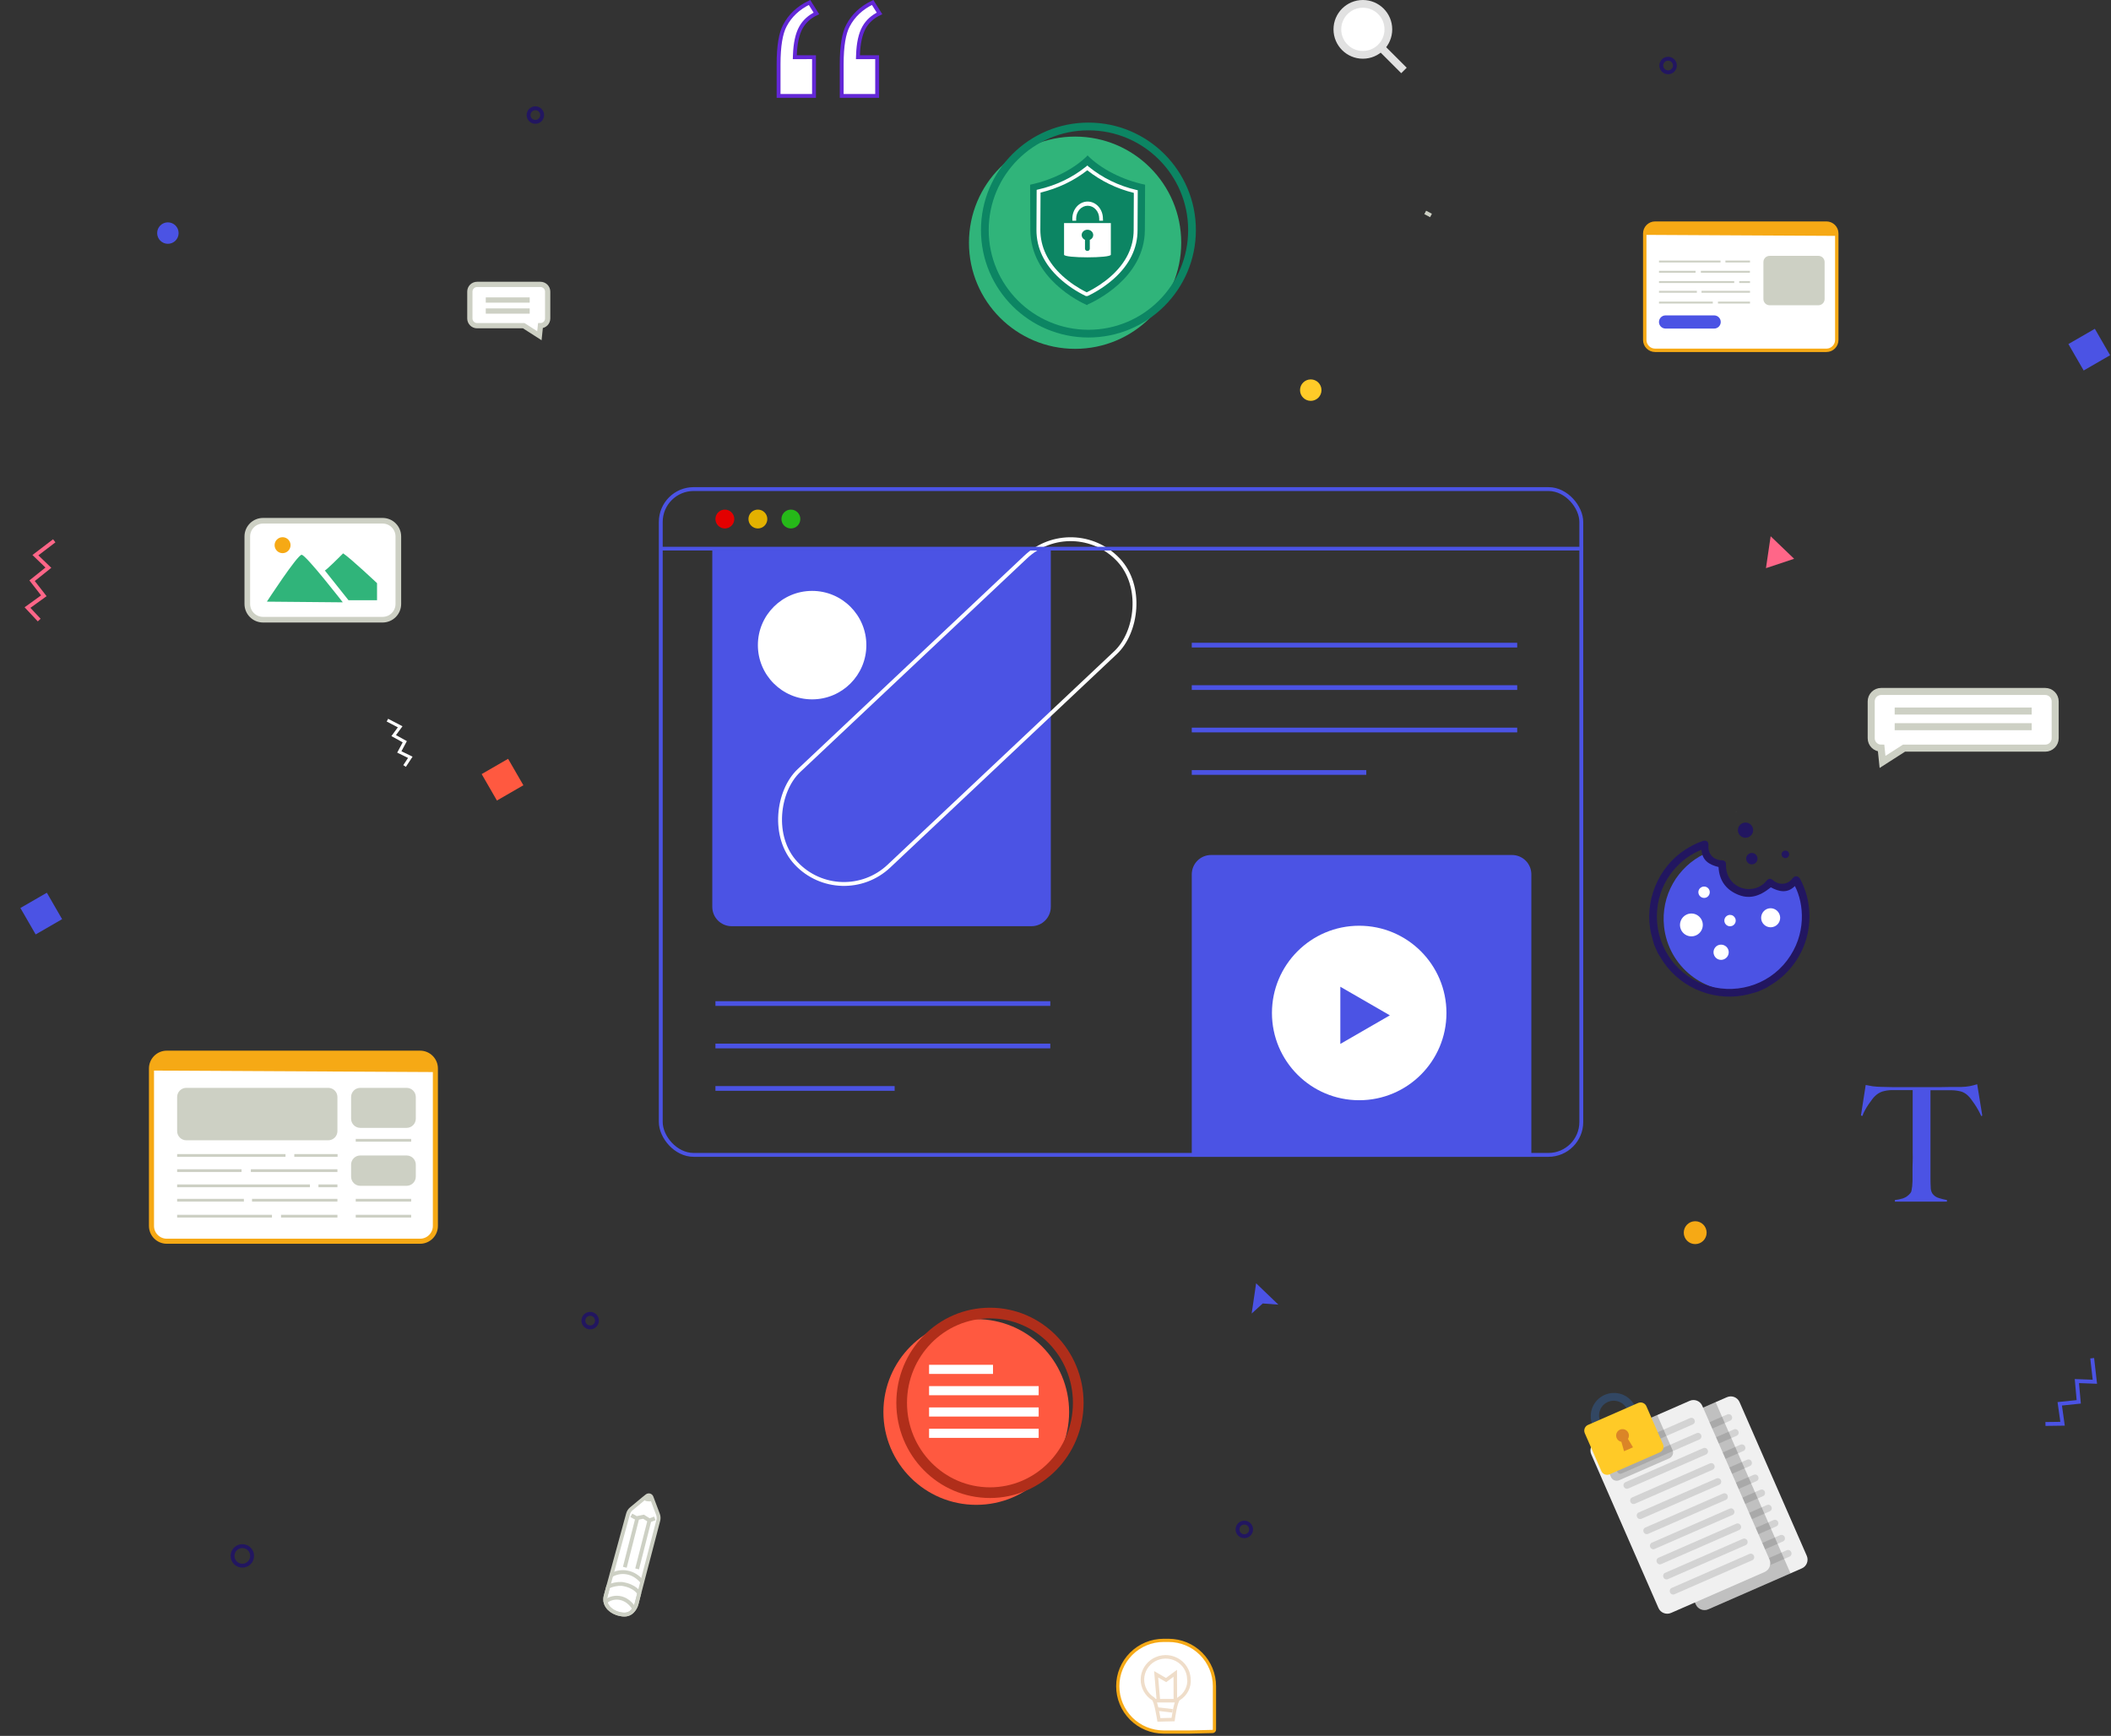 <svg width="546" height="449" viewBox="0 0 546 449" fill="none" xmlns="http://www.w3.org/2000/svg">
<rect x="0" y="0" width="546" height="449" fill="#333333" stroke="none"/>
<path d="M512.269 215.33C512.289 216.331 512.303 217.334 512.31 218.338L511.81 218.341C511.813 218.842 511.815 219.343 511.815 219.845H512.315C512.315 220.348 512.313 220.85 512.31 221.352L511.81 221.349C511.803 222.351 511.789 223.351 511.769 224.35L512.269 224.36C512.249 225.361 512.222 226.36 512.189 227.358L511.689 227.341C511.656 228.336 511.616 229.33 511.569 230.322L512.069 230.346C512.022 231.347 511.968 232.348 511.908 233.346L511.409 233.316C511.348 234.315 511.281 235.312 511.207 236.307L511.706 236.344C511.632 237.342 511.552 238.338 511.465 239.332L510.967 239.288C510.88 240.28 510.786 241.269 510.686 242.257L511.184 242.307C511.082 243.307 510.974 244.304 510.86 245.3L510.363 245.243C510.249 246.236 510.128 247.227 510.001 248.216L510.497 248.28C510.369 249.272 510.234 250.261 510.094 251.248L509.599 251.178C509.458 252.165 509.31 253.15 509.156 254.134L509.65 254.211C509.495 255.202 509.333 256.191 509.165 257.178L508.672 257.094C508.504 258.079 508.329 259.061 508.148 260.041L508.64 260.132C508.458 261.114 508.27 262.095 508.075 263.072L507.585 262.975C507.39 263.955 507.189 264.932 506.981 265.908L507.47 266.012C507.261 266.992 507.045 267.97 506.823 268.946L506.335 268.835C506.114 269.808 505.886 270.779 505.652 271.747L506.138 271.864C505.903 272.835 505.661 273.803 505.414 274.768L504.929 274.644C504.68 275.613 504.425 276.58 504.164 277.544L504.646 277.675C504.384 278.641 504.115 279.605 503.84 280.566L503.36 280.429C503.085 281.388 502.804 282.344 502.517 283.297L502.996 283.441C502.708 284.399 502.413 285.354 502.112 286.306L501.636 286.156C501.334 287.109 501.027 288.059 500.713 289.007L501.187 289.164C500.873 290.114 500.552 291.061 500.225 292.005L499.752 291.841C499.426 292.783 499.093 293.722 498.754 294.658L499.224 294.828C498.883 295.77 498.536 296.709 498.183 297.645L497.715 297.468C497.362 298.403 497.003 299.334 496.638 300.263L497.103 300.446C496.737 301.376 496.365 302.304 495.986 303.228L495.524 303.039C495.146 303.962 494.762 304.882 494.372 305.798L494.832 305.994C494.44 306.916 494.042 307.834 493.638 308.75L493.18 308.548C492.777 309.461 492.367 310.371 491.952 311.277L492.407 311.486C491.99 312.394 491.568 313.3 491.14 314.202L490.688 313.987C490.26 314.889 489.825 315.788 489.385 316.683L489.834 316.903C489.392 317.802 488.944 318.697 488.491 319.588L488.045 319.361C487.593 320.25 487.134 321.136 486.67 322.018L487.112 322.251C486.647 323.136 486.176 324.017 485.699 324.894L485.259 324.655C484.782 325.533 484.299 326.407 483.81 327.277L484.246 327.522C483.756 328.394 483.261 329.263 482.759 330.128L482.327 329.877C481.826 330.74 481.32 331.599 480.809 332.455L481.238 332.711C480.724 333.57 480.205 334.425 479.68 335.276L479.255 335.013C478.731 335.863 478.201 336.709 477.666 337.551L478.088 337.819C477.551 338.663 477.009 339.503 476.461 340.339L476.043 340.065C475.496 340.9 474.944 341.73 474.387 342.556L474.801 342.836C474.242 343.665 473.676 344.491 473.106 345.313L472.695 345.027C472.126 345.847 471.551 346.663 470.97 347.474L471.377 347.765C470.796 348.578 470.209 349.387 469.616 350.192L469.214 349.896C468.622 350.7 468.025 351.499 467.423 352.295L467.822 352.596C467.218 353.394 466.609 354.188 465.995 354.977L465.6 354.669C464.987 355.457 464.369 356.24 463.745 357.018L464.136 357.331C463.511 358.111 462.881 358.887 462.246 359.659L461.86 359.341C461.225 360.112 460.586 360.878 459.941 361.64L460.323 361.963C459.677 362.726 459.026 363.485 458.369 364.24L457.992 363.912C457.337 364.664 456.677 365.413 456.013 366.156L456.385 366.489C455.719 367.235 455.048 367.976 454.371 368.712L454.003 368.374C453.328 369.109 452.648 369.839 451.963 370.565L452.326 370.908C451.64 371.635 450.949 372.357 450.252 373.075L449.893 372.727C449.199 373.443 448.499 374.155 447.795 374.861L448.149 375.214C447.443 375.922 446.733 376.626 446.017 377.324L445.668 376.967C444.954 377.664 444.235 378.356 443.512 379.043L443.856 379.406C443.132 380.094 442.402 380.778 441.668 381.457L441.328 381.09C440.596 381.768 439.859 382.44 439.117 383.107L439.452 383.479C438.708 384.148 437.96 384.811 437.208 385.47L436.879 385.094C436.128 385.751 435.373 386.403 434.613 387.05L434.938 387.431C434.176 388.079 433.41 388.723 432.64 389.361L432.321 388.976C431.553 389.612 430.781 390.244 430.004 390.87L430.318 391.259C429.54 391.886 428.757 392.508 427.97 393.125L427.661 392.732C426.876 393.347 426.086 393.957 425.292 394.562L425.595 394.96C424.8 395.566 424.001 396.167 423.197 396.762L422.899 396.36C422.098 396.954 421.292 397.542 420.483 398.125L420.775 398.53C419.963 399.115 419.148 399.693 418.328 400.266L418.042 399.857C417.224 400.429 416.402 400.995 415.576 401.556L415.857 401.97C415.03 402.531 414.199 403.087 413.365 403.637L413.09 403.22C412.257 403.769 411.421 404.312 410.58 404.85L410.85 405.271C410.007 405.81 409.161 406.344 408.311 406.871L408.047 406.447C407.2 406.973 406.348 407.493 405.493 408.008L405.751 408.436C404.895 408.952 404.036 409.461 403.172 409.965L402.92 409.533C402.059 410.036 401.193 410.533 400.324 411.024L400.571 411.46C399.7 411.952 398.825 412.438 397.947 412.919L397.707 412.481C396.833 412.959 395.955 413.432 395.073 413.899L395.308 414.34C394.425 414.808 393.538 415.27 392.648 415.726L392.42 415.281C391.532 415.736 390.64 416.185 389.745 416.628L389.967 417.076C389.071 417.519 388.171 417.957 387.268 418.389L387.053 417.938C386.154 418.367 385.252 418.791 384.346 419.208L384.556 419.663C383.648 420.081 382.737 420.494 381.823 420.9L381.62 420.443C380.708 420.849 379.792 421.248 378.874 421.642L379.07 422.101C378.152 422.494 377.231 422.882 376.307 423.262L376.116 422.8C375.195 423.18 374.271 423.553 373.343 423.92L373.527 424.385C372.598 424.753 371.665 425.115 370.729 425.471L370.551 425.004C369.618 425.358 368.682 425.707 367.743 426.049L367.914 426.519C366.977 426.86 366.037 427.196 365.093 427.525L364.929 427.053C363.987 427.381 363.043 427.703 362.096 428.019L362.255 428.493C361.305 428.81 360.353 429.12 359.399 429.424L359.247 428.947C358.297 429.249 357.345 429.545 356.39 429.835L356.535 430.313C355.58 430.603 354.622 430.886 353.661 431.162L353.523 430.682C352.565 430.958 351.604 431.228 350.64 431.491L350.772 431.973C349.806 432.237 348.837 432.494 347.866 432.745L347.741 432.261C346.778 432.51 345.813 432.752 344.845 432.988L344.963 433.474C343.993 433.71 343.021 433.94 342.046 434.163L341.934 433.676C340.961 433.899 339.986 434.115 339.008 434.325L339.113 434.814C338.136 435.024 337.156 435.227 336.174 435.424L336.075 434.934C335.1 435.129 334.123 435.318 333.143 435.5L333.234 435.992C332.252 436.174 331.268 436.35 330.281 436.52L330.197 436.027C329.212 436.196 328.226 436.359 327.237 436.515L327.315 437.009C326.329 437.164 325.342 437.313 324.352 437.455L324.281 436.96C323.296 437.102 322.309 437.236 321.32 437.365L321.384 437.861C320.393 437.989 319.4 438.111 318.404 438.226L318.347 437.73C317.354 437.845 316.359 437.953 315.362 438.055L315.412 438.552C314.422 438.653 313.43 438.747 312.436 438.835L312.393 438.337C311.401 438.424 310.408 438.505 309.412 438.579L309.449 439.078C308.452 439.152 307.452 439.22 306.451 439.281L306.421 438.782C305.425 438.842 304.427 438.896 303.427 438.944L303.451 439.443C302.457 439.49 301.461 439.53 300.463 439.564L300.446 439.064C299.451 439.098 298.454 439.125 297.455 439.145L297.465 439.645C296.464 439.665 295.462 439.679 294.458 439.685L294.454 439.185C293.953 439.189 293.452 439.19 292.95 439.19V439.69C292.448 439.69 291.945 439.689 291.443 439.685L291.446 439.185C290.445 439.179 289.444 439.165 288.446 439.145L288.436 439.645C287.435 439.625 286.435 439.598 285.438 439.564L285.455 439.064C284.459 439.031 283.466 438.99 282.474 438.944L282.45 439.443C281.448 439.396 280.448 439.342 279.45 439.281L279.48 438.782C278.481 438.721 277.484 438.654 276.489 438.579L276.451 439.078C275.454 439.004 274.458 438.923 273.464 438.835L273.508 438.337C272.517 438.249 271.527 438.155 270.539 438.055L270.489 438.552C269.489 438.45 268.492 438.342 267.496 438.226L267.554 437.73C266.561 437.615 265.57 437.493 264.581 437.365L264.516 437.861C263.525 437.732 262.536 437.597 261.549 437.455L261.62 436.96C260.633 436.818 259.647 436.67 258.664 436.515L258.586 437.009C257.595 436.852 256.606 436.689 255.62 436.52L255.704 436.027C254.72 435.858 253.738 435.682 252.758 435.5L252.667 435.992C251.684 435.809 250.705 435.62 249.727 435.424L249.825 434.934C248.845 434.737 247.868 434.535 246.893 434.325L246.788 434.814C245.808 434.604 244.83 434.387 243.855 434.163L243.967 433.676C242.994 433.453 242.024 433.224 241.056 432.988L240.938 433.474C239.968 433.237 239 432.994 238.035 432.745L238.16 432.261C237.191 432.011 236.225 431.754 235.261 431.491L235.129 431.973C234.163 431.709 233.2 431.439 232.24 431.162L232.378 430.682C231.42 430.406 230.464 430.123 229.511 429.835L229.366 430.313C228.409 430.023 227.454 429.727 226.502 429.424L226.654 428.947C225.701 428.644 224.751 428.335 223.804 428.019L223.646 428.493C222.697 428.177 221.751 427.854 220.808 427.525L220.972 427.053C220.031 426.724 219.093 426.39 218.158 426.049L217.986 426.519C217.045 426.176 216.107 425.827 215.172 425.471L215.35 425.004C214.416 424.649 213.485 424.288 212.558 423.921L212.374 424.385C211.444 424.017 210.517 423.643 209.594 423.262L209.785 422.8C208.862 422.42 207.943 422.034 207.027 421.642L206.83 422.101C205.91 421.707 204.992 421.307 204.078 420.9L204.281 420.443C203.369 420.038 202.46 419.626 201.555 419.209L201.345 419.663C200.438 419.244 199.533 418.819 198.632 418.389L198.848 417.938C197.947 417.507 197.05 417.07 196.155 416.628L195.934 417.076C195.037 416.632 194.143 416.182 193.253 415.726L193.481 415.281C192.593 414.826 191.708 414.365 190.827 413.899L190.593 414.341C189.71 413.873 188.83 413.399 187.954 412.919L188.194 412.481C187.318 412.001 186.445 411.516 185.576 411.024L185.33 411.46C184.459 410.967 183.592 410.469 182.729 409.965L182.981 409.533C182.119 409.031 181.262 408.522 180.408 408.008L180.15 408.437C179.293 407.921 178.439 407.399 177.59 406.872L177.854 406.447C177.005 405.92 176.161 405.388 175.321 404.85L175.051 405.271C174.209 404.732 173.37 404.187 172.536 403.637L172.811 403.22C171.979 402.671 171.15 402.116 170.325 401.556L170.044 401.97C169.216 401.408 168.393 400.84 167.573 400.267L167.859 399.857C167.041 399.285 166.228 398.708 165.418 398.125L165.126 398.531C164.314 397.946 163.507 397.357 162.704 396.762L163.002 396.36C162.2 395.766 161.402 395.167 160.608 394.562L160.305 394.96C159.51 394.354 158.718 393.742 157.931 393.125L158.24 392.732C157.454 392.116 156.673 391.496 155.897 390.87L155.583 391.259C154.804 390.632 154.03 389.999 153.261 389.361L153.58 388.976C152.811 388.339 152.047 387.698 151.287 387.051L150.963 387.431C150.202 386.783 149.445 386.129 148.693 385.47L149.022 385.094C148.271 384.437 147.525 383.775 146.784 383.107L146.449 383.479C145.706 382.81 144.967 382.136 144.233 381.457L144.573 381.09C143.84 380.413 143.112 379.731 142.389 379.043L142.044 379.406C141.319 378.717 140.599 378.023 139.884 377.325L140.233 376.967C139.519 376.27 138.81 375.568 138.106 374.861L137.752 375.214C137.046 374.506 136.345 373.793 135.648 373.075L136.007 372.727C135.313 372.011 134.623 371.29 133.938 370.565L133.574 370.908C132.888 370.181 132.206 369.449 131.53 368.712L131.898 368.374C131.223 367.639 130.553 366.9 129.888 366.156L129.515 366.49C128.849 365.744 128.188 364.994 127.532 364.24L127.909 363.912C127.254 363.159 126.604 362.402 125.96 361.64L125.578 361.963C124.932 361.199 124.291 360.432 123.655 359.659L124.041 359.341C123.407 358.572 122.779 357.797 122.155 357.019L121.765 357.331C121.14 356.551 120.521 355.766 119.906 354.977L120.301 354.67C119.688 353.882 119.08 353.091 118.477 352.295L118.079 352.597C117.475 351.799 116.877 350.998 116.285 350.193L116.687 349.896C116.096 349.093 115.511 348.286 114.93 347.474L114.524 347.765C113.942 346.952 113.366 346.134 112.795 345.313L113.206 345.027C112.636 344.208 112.072 343.384 111.514 342.556L111.099 342.836C110.541 342.008 109.987 341.176 109.44 340.339L109.858 340.065C109.312 339.231 108.771 338.393 108.235 337.551L107.813 337.819C107.277 336.975 106.746 336.127 106.22 335.276L106.646 335.013C106.122 334.164 105.604 333.311 105.092 332.455L104.663 332.712C104.15 331.854 103.643 330.993 103.142 330.128L103.574 329.877C103.074 329.014 102.579 328.148 102.091 327.277L101.655 327.522C101.165 326.65 100.68 325.774 100.202 324.894L100.641 324.655C100.165 323.78 99.695 322.901 99.231 322.019L98.788 322.251C98.323 321.367 97.864 320.479 97.41 319.588L97.856 319.361C97.403 318.472 96.957 317.579 96.516 316.683L96.067 316.904C95.626 316.006 95.191 315.106 94.761 314.202L95.213 313.987C94.786 313.087 94.364 312.184 93.949 311.277L93.494 311.486C93.078 310.577 92.668 309.665 92.263 308.75L92.721 308.548C92.317 307.635 91.92 306.718 91.529 305.798L91.069 305.994C90.678 305.075 90.293 304.153 89.914 303.228L90.377 303.039C90 302.117 89.628 301.191 89.263 300.263L88.798 300.446C88.432 299.515 88.072 298.582 87.718 297.645L88.186 297.468C87.833 296.535 87.487 295.598 87.147 294.659L86.677 294.829C86.337 293.891 86.004 292.949 85.676 292.005L86.149 291.842C85.822 290.9 85.502 289.955 85.188 289.007L84.713 289.165C84.399 288.215 84.091 287.262 83.788 286.306L84.265 286.156C83.965 285.206 83.671 284.253 83.383 283.297L82.905 283.442C82.617 282.486 82.335 281.528 82.061 280.566L82.541 280.429C82.267 279.47 81.999 278.508 81.737 277.544L81.255 277.675C80.992 276.709 80.737 275.74 80.487 274.768L80.972 274.644C80.724 273.681 80.484 272.715 80.249 271.747L79.763 271.865C79.528 270.894 79.3 269.921 79.078 268.946L79.565 268.835C79.344 267.862 79.129 266.886 78.92 265.908L78.431 266.012C78.223 265.035 78.021 264.055 77.825 263.072L78.316 262.975C78.122 261.999 77.934 261.022 77.753 260.041L77.261 260.132C77.08 259.15 76.905 258.165 76.736 257.178L77.229 257.094C77.061 256.11 76.9 255.123 76.745 254.134L76.251 254.211C76.096 253.226 75.948 252.238 75.807 251.248L76.302 251.178C76.162 250.193 76.028 249.206 75.9 248.217L75.404 248.28C75.276 247.289 75.155 246.296 75.041 245.3L75.537 245.243C75.423 244.25 75.316 243.254 75.215 242.257L74.717 242.308C74.617 241.318 74.523 240.326 74.436 239.332L74.934 239.288C74.847 238.297 74.767 237.303 74.693 236.308L74.195 236.345C74.121 235.347 74.054 234.347 73.993 233.346L74.492 233.316C74.432 232.32 74.378 231.322 74.331 230.322L73.832 230.346C73.785 229.352 73.745 228.356 73.712 227.358L74.212 227.341C74.178 226.346 74.151 225.349 74.131 224.35L73.632 224.36C73.611 223.359 73.598 222.357 73.591 221.353L74.091 221.349C74.088 220.848 74.086 220.347 74.086 219.845H73.586C73.586 219.342 73.588 218.84 73.591 218.338L74.091 218.341C74.098 217.339 74.111 216.339 74.131 215.34L73.632 215.33C73.652 214.329 73.678 213.33 73.712 212.333L74.212 212.349C74.245 211.354 74.285 210.36 74.331 209.368L73.832 209.345C73.879 208.343 73.933 207.343 73.993 206.344L74.492 206.375C74.552 205.376 74.62 204.378 74.693 203.383L74.195 203.346C74.269 202.349 74.349 201.353 74.436 200.359L74.934 200.403C75.021 199.411 75.115 198.421 75.215 197.433L74.717 197.383C74.818 196.384 74.926 195.386 75.041 194.391L75.537 194.448C75.652 193.455 75.773 192.463 75.9 191.474L75.404 191.41C75.532 190.419 75.666 189.429 75.807 188.442L76.302 188.513C76.443 187.525 76.591 186.54 76.745 185.557L76.251 185.479C76.406 184.488 76.568 183.499 76.736 182.512L77.229 182.596C77.397 181.612 77.572 180.629 77.753 179.649L77.261 179.558C77.443 178.576 77.631 177.596 77.825 176.618L78.316 176.716C78.511 175.736 78.712 174.758 78.92 173.783L78.431 173.678C78.64 172.698 78.856 171.72 79.078 170.745L79.565 170.856C79.787 169.883 80.015 168.912 80.249 167.944L79.763 167.826C79.998 166.856 80.24 165.888 80.487 164.923L80.972 165.047C81.22 164.077 81.475 163.111 81.737 162.146L81.255 162.016C81.517 161.049 81.785 160.085 82.06 159.124L82.541 159.262C82.816 158.303 83.096 157.347 83.383 156.393L82.904 156.249C83.193 155.291 83.487 154.336 83.788 153.384L84.265 153.535C84.567 152.582 84.874 151.631 85.188 150.683L84.713 150.526C85.028 149.576 85.349 148.629 85.676 147.685L86.149 147.849C86.475 146.907 86.808 145.968 87.147 145.032L86.676 144.862C87.017 143.92 87.365 142.981 87.718 142.046L88.186 142.222C88.538 141.288 88.898 140.356 89.263 139.428L88.798 139.245C89.164 138.314 89.536 137.387 89.914 136.462L90.377 136.652C90.755 135.729 91.139 134.809 91.529 133.892L91.069 133.697C91.461 132.775 91.859 131.856 92.263 130.941L92.721 131.143C93.124 130.23 93.533 129.32 93.949 128.413L93.494 128.205C93.911 127.296 94.333 126.391 94.761 125.489L95.213 125.703C95.641 124.801 96.075 123.903 96.516 123.008L96.067 122.787C96.509 121.889 96.956 120.994 97.41 120.103L97.856 120.329C98.308 119.44 98.766 118.554 99.231 117.672L98.788 117.439C99.254 116.555 99.725 115.674 100.202 114.796L100.641 115.035C101.119 114.158 101.602 113.284 102.09 112.413L101.654 112.168C102.144 111.296 102.64 110.427 103.141 109.563L103.574 109.813C104.074 108.95 104.58 108.091 105.092 107.236L104.663 106.979C105.176 106.121 105.695 105.266 106.22 104.415L106.646 104.677C107.17 103.828 107.7 102.982 108.235 102.14L107.813 101.871C108.35 101.027 108.892 100.187 109.44 99.351L109.858 99.625C110.404 98.791 110.956 97.961 111.514 97.134L111.099 96.855C111.659 96.025 112.224 95.199 112.795 94.378L113.206 94.663C113.775 93.843 114.35 93.028 114.93 92.216L114.524 91.925C115.105 91.112 115.692 90.303 116.284 89.498L116.687 89.794C117.279 88.991 117.875 88.191 118.477 87.396L118.079 87.094C118.683 86.296 119.292 85.503 119.906 84.714L120.301 85.021C120.914 84.234 121.532 83.451 122.155 82.672L121.765 82.36C122.39 81.579 123.02 80.803 123.655 80.031L124.041 80.349C124.675 79.579 125.315 78.812 125.96 78.051L125.578 77.728C126.224 76.964 126.875 76.205 127.531 75.451L127.909 75.779C128.563 75.026 129.223 74.278 129.888 73.534L129.515 73.201C130.182 72.456 130.853 71.715 131.53 70.978L131.898 71.317C132.573 70.582 133.253 69.851 133.938 69.126L133.574 68.783C134.261 68.055 134.952 67.333 135.648 66.615L136.007 66.963C136.702 66.247 137.401 65.536 138.106 64.829L137.751 64.476C138.457 63.768 139.168 63.065 139.884 62.366L140.233 62.724C140.947 62.027 141.665 61.335 142.389 60.647L142.044 60.285C142.769 59.596 143.499 58.912 144.233 58.233L144.572 58.6C145.305 57.923 146.042 57.251 146.784 56.583L146.449 56.212C147.192 55.543 147.94 54.879 148.693 54.22L149.022 54.596C149.773 53.939 150.528 53.287 151.287 52.64L150.963 52.26C151.724 51.611 152.49 50.968 153.26 50.329L153.58 50.714C154.347 50.078 155.12 49.447 155.897 48.821L155.583 48.432C156.361 47.804 157.144 47.182 157.931 46.565L158.24 46.959C159.025 46.343 159.814 45.733 160.608 45.128L160.305 44.73C161.101 44.124 161.9 43.524 162.704 42.928L163.001 43.33C163.803 42.737 164.608 42.149 165.418 41.566L165.126 41.16C165.937 40.576 166.753 39.997 167.573 39.424L167.859 39.834C168.677 39.262 169.499 38.695 170.325 38.135L170.044 37.721C170.871 37.16 171.701 36.604 172.536 36.053L172.811 36.471C173.644 35.922 174.48 35.378 175.321 34.84L175.051 34.419C175.893 33.88 176.74 33.347 177.59 32.819L177.854 33.244C178.701 32.718 179.552 32.197 180.408 31.682L180.15 31.254C181.006 30.739 181.865 30.229 182.729 29.725L182.981 30.157C183.842 29.654 184.707 29.157 185.576 28.666L185.33 28.231C186.201 27.739 187.076 27.252 187.954 26.771L188.194 27.21C189.068 26.731 189.946 26.259 190.827 25.792L190.593 25.35C191.476 24.882 192.363 24.421 193.253 23.965L193.481 24.41C194.369 23.955 195.26 23.506 196.155 23.063L195.933 22.615C196.83 22.171 197.729 21.733 198.632 21.302L198.848 21.753C199.747 21.323 200.649 20.9 201.554 20.482L201.345 20.028C202.253 19.609 203.164 19.197 204.078 18.79L204.281 19.247C205.193 18.842 206.108 18.442 207.027 18.049L206.83 17.589C207.748 17.196 208.67 16.809 209.594 16.428L209.784 16.89C210.706 16.511 211.63 16.137 212.558 15.77L212.374 15.305C213.303 14.937 214.236 14.575 215.172 14.219L215.35 14.687C216.282 14.332 217.219 13.984 218.158 13.642L217.986 13.172C218.924 12.83 219.864 12.495 220.807 12.166L220.972 12.638C221.913 12.309 222.857 11.987 223.804 11.672L223.646 11.197C224.595 10.881 225.547 10.571 226.502 10.267L226.654 10.743C227.603 10.441 228.556 10.145 229.511 9.856L229.366 9.377C230.321 9.088 231.279 8.805 232.239 8.528L232.378 9.009C233.336 8.733 234.297 8.463 235.261 8.2L235.129 7.717C236.095 7.454 237.064 7.196 238.035 6.945L238.16 7.429C239.123 7.181 240.088 6.938 241.056 6.703L240.938 6.217C241.908 5.98 242.88 5.75 243.855 5.527L243.967 6.014C244.94 5.792 245.915 5.575 246.892 5.365L246.788 4.876C247.765 4.667 248.745 4.463 249.727 4.267L249.825 4.757C250.8 4.562 251.778 4.373 252.758 4.19L252.666 3.699C253.648 3.516 254.633 3.34 255.619 3.171L255.704 3.663C256.688 3.494 257.675 3.332 258.664 3.176L258.586 2.682C259.571 2.527 260.559 2.378 261.549 2.236L261.62 2.73C262.605 2.589 263.592 2.454 264.581 2.326L264.516 1.83C265.508 1.701 266.501 1.579 267.496 1.464L267.554 1.961C268.547 1.846 269.542 1.737 270.539 1.636L270.488 1.138C271.478 1.038 272.47 0.943 273.464 0.856L273.508 1.354C274.5 1.266 275.493 1.185 276.488 1.111L276.451 0.612C277.449 0.538 278.448 0.47 279.449 0.41L279.48 0.909C280.476 0.848 281.474 0.794 282.474 0.747L282.45 0.247C283.444 0.2 284.44 0.16 285.438 0.127L285.454 0.626C286.45 0.593 287.447 0.566 288.445 0.546L288.435 0.046C289.436 0.025 290.439 0.012 291.443 0.005L291.446 0.505C291.947 0.502 292.449 0.5 292.95 0.5V0C293.453 0 293.956 0.002 294.458 0.005L294.454 0.505C295.456 0.512 296.456 0.525 297.455 0.546L297.465 0.046C298.466 0.066 299.465 0.093 300.463 0.127L300.446 0.626C301.441 0.66 302.435 0.7 303.427 0.747L303.451 0.247C304.452 0.295 305.453 0.349 306.451 0.41L306.421 0.909C307.42 0.969 308.417 1.037 309.412 1.111L309.449 0.612C310.447 0.687 311.443 0.768 312.436 0.855L312.392 1.354C313.384 1.441 314.374 1.535 315.361 1.636L315.412 1.138C316.412 1.24 317.409 1.349 318.404 1.464L318.347 1.961C319.34 2.076 320.331 2.197 321.32 2.326L321.384 1.83C322.376 1.958 323.365 2.094 324.352 2.236L324.281 2.73C325.268 2.872 326.254 3.021 327.237 3.176L327.315 2.682C328.306 2.838 329.295 3.001 330.281 3.171L330.196 3.663C331.181 3.832 332.163 4.008 333.143 4.19L333.234 3.699C334.216 3.882 335.196 4.071 336.173 4.267L336.075 4.757C337.055 4.953 338.033 5.156 339.008 5.365L339.113 4.876C340.093 5.087 341.07 5.304 342.045 5.527L341.934 6.014C342.906 6.237 343.877 6.467 344.845 6.702L344.963 6.217C345.933 6.453 346.901 6.696 347.866 6.945L347.741 7.429C348.71 7.68 349.676 7.936 350.64 8.2L350.772 7.717C351.737 7.981 352.701 8.251 353.661 8.528L353.523 9.009C354.481 9.285 355.437 9.567 356.39 9.856L356.535 9.377C357.492 9.667 358.447 9.964 359.398 10.267L359.247 10.743C360.199 11.046 361.149 11.356 362.096 11.671L362.254 11.197C363.204 11.514 364.15 11.836 365.093 12.166L364.928 12.638C365.87 12.966 366.808 13.301 367.743 13.641L367.914 13.172C368.855 13.515 369.794 13.864 370.729 14.219L370.551 14.687C371.485 15.042 372.415 15.403 373.343 15.77L373.527 15.305C374.457 15.673 375.383 16.048 376.307 16.428L376.116 16.89C377.038 17.27 377.958 17.657 378.874 18.049L379.07 17.589C379.991 17.983 380.909 18.384 381.823 18.79L381.62 19.247C382.532 19.653 383.441 20.064 384.346 20.482L384.556 20.028C385.463 20.447 386.367 20.871 387.268 21.302L387.053 21.753C387.954 22.183 388.851 22.62 389.745 23.063L389.967 22.615C390.864 23.059 391.758 23.509 392.648 23.965L392.42 24.41C393.308 24.864 394.192 25.325 395.073 25.792L395.307 25.35C396.191 25.818 397.071 26.292 397.947 26.771L397.707 27.21C398.583 27.689 399.455 28.175 400.324 28.666L400.57 28.231C401.441 28.723 402.309 29.221 403.172 29.725L402.92 30.157C403.781 30.66 404.639 31.168 405.493 31.682L405.751 31.254C406.608 31.77 407.461 32.292 408.311 32.819L408.047 33.244C408.895 33.77 409.74 34.303 410.58 34.84L410.85 34.419C411.692 34.958 412.53 35.503 413.365 36.053L413.089 36.471C413.922 37.02 414.751 37.574 415.576 38.134L415.857 37.721C416.684 38.283 417.508 38.851 418.328 39.424L418.041 39.834C418.859 40.406 419.673 40.983 420.483 41.566L420.775 41.16C421.586 41.744 422.394 42.334 423.197 42.928L422.899 43.33C423.701 43.924 424.499 44.523 425.292 45.128L425.595 44.73C426.391 45.337 427.182 45.948 427.969 46.565L427.661 46.959C428.446 47.574 429.227 48.195 430.004 48.821L430.318 48.431C431.096 49.059 431.87 49.691 432.64 50.329L432.321 50.714C433.09 51.351 433.854 51.993 434.613 52.64L434.937 52.259C435.699 52.908 436.456 53.562 437.208 54.22L436.879 54.596C437.629 55.254 438.375 55.916 439.117 56.583L439.451 56.211C440.195 56.88 440.933 57.554 441.668 58.233L441.328 58.6C442.061 59.278 442.789 59.96 443.512 60.647L443.856 60.285C444.581 60.974 445.301 61.667 446.017 62.366L445.668 62.724C446.382 63.421 447.091 64.123 447.795 64.829L448.149 64.476C448.855 65.184 449.556 65.897 450.252 66.615L449.893 66.963C450.588 67.679 451.278 68.4 451.963 69.126L452.326 68.782C453.013 69.51 453.694 70.242 454.371 70.978L454.003 71.316C454.678 72.051 455.348 72.79 456.013 73.534L456.385 73.201C457.052 73.946 457.713 74.696 458.369 75.451L457.992 75.779C458.647 76.531 459.296 77.289 459.941 78.051L460.323 77.728C460.969 78.491 461.61 79.259 462.246 80.031L461.86 80.349C462.493 81.119 463.122 81.893 463.745 82.672L464.136 82.359C464.76 83.14 465.38 83.925 465.995 84.714L465.6 85.021C466.213 85.808 466.821 86.6 467.423 87.396L467.822 87.094C468.425 87.891 469.023 88.692 469.616 89.498L469.213 89.794C469.804 90.597 470.39 91.405 470.97 92.216L471.377 91.925C471.959 92.739 472.535 93.556 473.106 94.378L472.695 94.663C473.264 95.483 473.828 96.306 474.387 97.134L474.801 96.855C475.36 97.683 475.913 98.515 476.461 99.351L476.043 99.625C476.589 100.459 477.13 101.297 477.665 102.139L478.087 101.871C478.624 102.715 479.155 103.563 479.68 104.415L479.255 104.677C479.778 105.526 480.296 106.379 480.809 107.236L481.238 106.979C481.751 107.836 482.258 108.697 482.759 109.562L482.327 109.813C482.827 110.676 483.321 111.543 483.81 112.413L484.246 112.168C484.736 113.041 485.22 113.917 485.699 114.796L485.259 115.035C485.735 115.91 486.206 116.789 486.67 117.672L487.112 117.439C487.578 118.323 488.037 119.211 488.491 120.102L488.045 120.329C488.498 121.219 488.944 122.111 489.385 123.008L489.834 122.787C490.275 123.684 490.71 124.585 491.139 125.489L490.688 125.703C491.115 126.603 491.536 127.506 491.952 128.413L492.406 128.205C492.823 129.113 493.233 130.025 493.637 130.941L493.18 131.143C493.583 132.056 493.981 132.972 494.372 133.892L494.832 133.696C495.223 134.615 495.608 135.537 495.986 136.462L495.524 136.652C495.901 137.574 496.273 138.499 496.638 139.428L497.103 139.245C497.469 140.175 497.829 141.109 498.183 142.046L497.715 142.222C498.068 143.156 498.414 144.092 498.754 145.032L499.224 144.862C499.564 145.8 499.897 146.741 500.224 147.685L499.752 147.849C500.078 148.791 500.399 149.735 500.713 150.683L501.187 150.526C501.502 151.476 501.81 152.428 502.112 153.384L501.635 153.535C501.936 154.485 502.23 155.437 502.517 156.393L502.996 156.249C503.284 157.204 503.565 158.163 503.84 159.124L503.359 159.262C503.634 160.22 503.902 161.182 504.164 162.146L504.646 162.015C504.908 162.982 505.164 163.951 505.413 164.922L504.929 165.047C505.176 166.01 505.417 166.975 505.652 167.944L506.137 167.826C506.372 168.796 506.601 169.769 506.823 170.745L506.335 170.856C506.557 171.829 506.772 172.804 506.981 173.782L507.47 173.678C507.678 174.656 507.88 175.636 508.075 176.618L507.585 176.716C507.779 177.691 507.967 178.669 508.148 179.649L508.639 179.558C508.821 180.54 508.996 181.525 509.164 182.512L508.672 182.596C508.84 183.581 509.001 184.568 509.156 185.557L509.65 185.479C509.804 186.465 509.952 187.452 510.094 188.442L509.599 188.513C509.739 189.498 509.873 190.485 510.001 191.474L510.496 191.41C510.624 192.401 510.745 193.395 510.86 194.39L510.363 194.448C510.477 195.441 510.585 196.436 510.686 197.433L511.184 197.383C511.284 198.373 511.378 199.365 511.465 200.359L510.967 200.402C511.053 201.394 511.134 202.387 511.207 203.383L511.706 203.346C511.78 204.344 511.847 205.343 511.908 206.344L511.409 206.374C511.469 207.371 511.522 208.368 511.569 209.368L512.069 209.345C512.115 210.339 512.155 211.335 512.189 212.332L511.689 212.349C511.723 213.345 511.749 214.342 511.769 215.34L512.269 215.33Z" stroke="#D6D6D6" stroke-dasharray="0 3"/>
<path d="M448.752 210.042C448.78 211.041 448.798 212.043 448.808 213.046L448.308 213.051C448.312 213.551 448.314 214.052 448.314 214.554C448.314 215.055 448.312 215.556 448.308 216.056L448.808 216.061C448.798 217.065 448.78 218.066 448.752 219.066L448.253 219.052C448.225 220.048 448.189 221.042 448.143 222.033L448.643 222.056C448.597 223.059 448.542 224.059 448.478 225.057L447.979 225.025C447.914 226.022 447.841 227.017 447.759 228.009L448.257 228.05C448.175 229.046 448.083 230.039 447.983 231.029L447.485 230.978C447.384 231.975 447.274 232.969 447.154 233.96L447.651 234.019C447.531 235.014 447.402 236.005 447.265 236.993L446.769 236.924C446.632 237.912 446.485 238.897 446.33 239.879L446.823 239.958C446.666 240.949 446.5 241.936 446.326 242.921L445.833 242.834C445.659 243.816 445.476 244.794 445.284 245.77L445.774 245.866C445.581 246.849 445.378 247.829 445.167 248.806L444.678 248.7C444.466 249.677 444.246 250.649 444.017 251.619L444.504 251.734C444.274 252.707 444.036 253.676 443.788 254.641L443.304 254.517C443.056 255.486 442.799 256.451 442.533 257.413L443.015 257.546C442.749 258.511 442.474 259.472 442.19 260.43L441.71 260.288C441.427 261.244 441.135 262.196 440.834 263.145L441.311 263.296C441.008 264.251 440.696 265.203 440.376 266.15L439.902 265.99C439.583 266.935 439.256 267.875 438.919 268.812L439.39 268.981C439.052 269.924 438.705 270.862 438.349 271.797L437.882 271.619C437.527 272.552 437.164 273.481 436.793 274.405L437.257 274.592C436.884 275.519 436.502 276.443 436.113 277.362L435.653 277.167C435.263 278.087 434.865 279.002 434.458 279.913L434.915 280.116C434.507 281.03 434.091 281.939 433.667 282.844L433.215 282.631C432.791 283.535 432.359 284.433 431.92 285.327L432.368 285.548C431.927 286.446 431.477 287.34 431.018 288.229L430.574 288C430.117 288.886 429.653 289.767 429.18 290.643L429.62 290.881C429.145 291.762 428.662 292.639 428.171 293.51L427.735 293.264C427.245 294.133 426.748 294.997 426.242 295.856L426.673 296.11C426.166 296.972 425.651 297.829 425.128 298.68L424.702 298.419C424.18 299.269 423.65 300.114 423.113 300.954L423.534 301.224C422.995 302.066 422.448 302.903 421.894 303.735L421.478 303.457C420.924 304.288 420.364 305.112 419.795 305.931L420.206 306.216C419.636 307.038 419.058 307.855 418.473 308.666L418.068 308.373C417.484 309.181 416.893 309.984 416.295 310.781L416.695 311.081C416.095 311.882 415.487 312.676 414.872 313.465L414.477 313.158C413.864 313.944 413.244 314.724 412.616 315.499L413.005 315.813C412.375 316.591 411.738 317.362 411.094 318.127L410.712 317.805C410.07 318.568 409.421 319.325 408.765 320.076L409.141 320.405C408.483 321.158 407.818 321.905 407.147 322.645L406.776 322.31C406.106 323.048 405.429 323.781 404.746 324.507L405.11 324.849C404.424 325.577 403.732 326.299 403.033 327.015L402.675 326.665C401.979 327.378 401.275 328.085 400.565 328.785L400.916 329.141C400.204 329.843 399.485 330.539 398.76 331.227L398.416 330.865C397.693 331.552 396.964 332.232 396.228 332.905L396.566 333.274C395.828 333.949 395.084 334.617 394.334 335.279L394.003 334.904C393.255 335.563 392.501 336.215 391.741 336.861L392.065 337.242C391.303 337.889 390.534 338.529 389.76 339.162L389.443 338.775C388.671 339.406 387.894 340.03 387.11 340.647L387.419 341.04C386.633 341.658 385.842 342.269 385.044 342.873L384.742 342.475C383.947 343.076 383.147 343.671 382.341 344.257L382.636 344.662C381.827 345.25 381.013 345.831 380.194 346.405L379.907 345.995C379.09 346.567 378.268 347.132 377.44 347.688L377.719 348.103C376.89 348.661 376.055 349.211 375.215 349.753L374.944 349.333C374.106 349.874 373.263 350.407 372.415 350.933L372.678 351.358C371.829 351.884 370.974 352.403 370.113 352.913L369.858 352.484C369.001 352.992 368.139 353.493 367.273 353.986L367.52 354.421C366.65 354.915 365.776 355.402 364.896 355.881L364.657 355.441C363.782 355.917 362.903 356.385 362.019 356.845L362.249 357.289C361.362 357.75 360.47 358.203 359.574 358.648L359.351 358.2C358.459 358.643 357.562 359.078 356.66 359.505L356.873 359.957C355.97 360.384 355.063 360.803 354.151 361.214L353.945 360.758C353.036 361.167 352.122 361.568 351.204 361.961L351.401 362.421C350.483 362.813 349.56 363.197 348.633 363.573L348.446 363.11C347.522 363.484 346.595 363.85 345.663 364.208L345.842 364.674C344.909 365.033 343.971 365.382 343.029 365.723L342.859 365.253C341.923 365.592 340.984 365.922 340.04 366.244L340.202 366.717C339.255 367.04 338.305 367.354 337.35 367.659L337.198 367.183C336.25 367.486 335.298 367.781 334.342 368.067L334.485 368.546C333.529 368.832 332.568 369.11 331.604 369.379L331.47 368.897C330.509 369.165 329.544 369.424 328.576 369.674L328.701 370.158C327.736 370.407 326.767 370.648 325.795 370.88L325.679 370.393C324.71 370.624 323.738 370.846 322.762 371.06L322.869 371.548C321.892 371.761 320.913 371.966 319.93 372.161L319.832 371.671C318.857 371.864 317.879 372.049 316.897 372.225L316.986 372.717C316.001 372.894 315.014 373.061 314.023 373.219L313.944 372.726C312.962 372.883 311.977 373.03 310.989 373.169L311.059 373.665C310.071 373.803 309.08 373.933 308.086 374.054L308.025 373.558C307.035 373.678 306.041 373.789 305.045 373.891L305.096 374.389C304.106 374.49 303.113 374.583 302.117 374.666L302.075 374.168C301.083 374.251 300.089 374.325 299.091 374.389L299.124 374.888C298.126 374.953 297.126 375.009 296.123 375.055L296.1 374.556C295.109 374.602 294.115 374.638 293.119 374.666L293.133 375.166C292.133 375.193 291.132 375.212 290.128 375.221L290.123 374.721C289.623 374.726 289.122 374.728 288.621 374.728C288.119 374.728 287.618 374.726 287.118 374.721L287.113 375.221C286.11 375.212 285.108 375.193 284.109 375.166L284.123 374.666C283.127 374.638 282.133 374.602 281.141 374.556L281.118 375.055C280.116 375.009 279.115 374.953 278.118 374.888L278.15 374.389C277.153 374.325 276.158 374.251 275.166 374.168L275.124 374.666C274.129 374.583 273.136 374.49 272.146 374.389L272.197 373.891C271.2 373.789 270.207 373.678 269.216 373.558L269.156 374.054C268.162 373.933 267.171 373.803 266.183 373.664L266.252 373.169C265.264 373.03 264.279 372.883 263.297 372.726L263.218 373.219C262.228 373.061 261.24 372.894 260.256 372.717L260.344 372.225C259.363 372.049 258.384 371.864 257.409 371.671L257.312 372.161C256.329 371.966 255.349 371.761 254.373 371.548L254.48 371.059C253.504 370.846 252.531 370.624 251.562 370.393L251.447 370.88C250.474 370.648 249.506 370.407 248.541 370.158L248.666 369.674C247.697 369.424 246.733 369.165 245.772 368.897L245.637 369.378C244.673 369.11 243.713 368.832 242.756 368.546L242.899 368.067C241.944 367.781 240.992 367.486 240.044 367.183L239.891 367.659C238.937 367.354 237.987 367.04 237.04 366.717L237.201 366.244C236.258 365.922 235.318 365.592 234.383 365.253L234.213 365.723C233.271 365.382 232.333 365.033 231.399 364.674L231.578 364.208C230.647 363.85 229.719 363.484 228.796 363.11L228.608 363.573C227.681 363.197 226.759 362.813 225.841 362.42L226.038 361.961C225.119 361.568 224.206 361.167 223.296 360.758L223.091 361.214C222.179 360.803 221.271 360.384 220.368 359.957L220.582 359.505C219.68 359.078 218.783 358.643 217.89 358.2L217.668 358.648C216.771 358.203 215.879 357.75 214.992 357.289L215.223 356.845C214.339 356.385 213.459 355.917 212.585 355.441L212.346 355.881C211.466 355.402 210.591 354.915 209.722 354.421L209.969 353.986C209.102 353.493 208.24 352.992 207.383 352.484L207.128 352.913C206.268 352.403 205.413 351.884 204.563 351.358L204.827 350.933C203.978 350.407 203.136 349.874 202.298 349.333L202.027 349.753C201.187 349.211 200.352 348.661 199.523 348.103L199.802 347.688C198.974 347.131 198.151 346.567 197.335 345.995L197.048 346.405C196.228 345.831 195.414 345.25 194.606 344.662L194.9 344.257C194.094 343.67 193.294 343.076 192.5 342.475L192.198 342.873C191.4 342.269 190.608 341.658 189.822 341.039L190.131 340.647C189.348 340.03 188.57 339.406 187.798 338.775L187.482 339.162C186.707 338.529 185.939 337.889 185.177 337.242L185.5 336.861C184.74 336.215 183.986 335.563 183.238 334.903L182.908 335.279C182.157 334.617 181.413 333.949 180.676 333.274L181.013 332.905C180.278 332.232 179.549 331.552 178.826 330.865L178.481 331.227C177.756 330.539 177.037 329.843 176.325 329.141L176.676 328.785C175.966 328.085 175.263 327.378 174.566 326.665L174.209 327.014C173.51 326.299 172.817 325.577 172.132 324.849L172.496 324.506C171.812 323.78 171.135 323.048 170.465 322.309L170.095 322.645C169.423 321.905 168.758 321.158 168.1 320.405L168.477 320.076C167.821 319.325 167.172 318.568 166.53 317.805L166.147 318.127C165.503 317.362 164.866 316.591 164.237 315.813L164.625 315.499C163.998 314.724 163.377 313.944 162.764 313.158L162.37 313.465C161.755 312.676 161.147 311.882 160.546 311.081L160.946 310.781C160.348 309.984 159.757 309.181 159.174 308.373L158.769 308.666C158.183 307.855 157.606 307.038 157.035 306.216L157.446 305.931C156.878 305.112 156.317 304.287 155.764 303.457L155.348 303.735C154.794 302.903 154.247 302.066 153.708 301.224L154.129 300.954C153.592 300.114 153.062 299.269 152.54 298.419L152.114 298.68C151.591 297.829 151.076 296.972 150.568 296.11L150.999 295.856C150.494 294.997 149.996 294.133 149.506 293.264L149.071 293.51C148.58 292.638 148.097 291.762 147.621 290.881L148.061 290.643C147.589 289.767 147.124 288.886 146.668 288L146.223 288.229C145.765 287.34 145.315 286.446 144.873 285.548L145.322 285.327C144.882 284.433 144.45 283.535 144.027 282.631L143.574 282.844C143.15 281.939 142.734 281.03 142.327 280.116L142.783 279.912C142.377 279.002 141.979 278.086 141.589 277.167L141.129 277.362C140.739 276.443 140.358 275.519 139.985 274.592L140.449 274.405C140.077 273.481 139.714 272.552 139.36 271.619L138.892 271.797C138.537 270.862 138.19 269.924 137.852 268.981L138.322 268.812C137.986 267.875 137.658 266.935 137.339 265.99L136.866 266.15C136.546 265.203 136.234 264.251 135.931 263.296L136.408 263.145C136.107 262.196 135.815 261.244 135.531 260.287L135.052 260.43C134.768 259.472 134.493 258.511 134.226 257.546L134.708 257.413C134.443 256.451 134.186 255.486 133.938 254.517L133.453 254.641C133.206 253.676 132.967 252.706 132.738 251.734L133.224 251.619C132.995 250.649 132.775 249.676 132.564 248.7L132.075 248.806C131.864 247.829 131.661 246.849 131.468 245.866L131.958 245.77C131.766 244.794 131.583 243.815 131.408 242.834L130.916 242.921C130.741 241.936 130.575 240.948 130.418 239.957L130.912 239.879C130.757 238.897 130.61 237.912 130.472 236.924L129.977 236.993C129.839 236.005 129.711 235.013 129.591 234.019L130.087 233.96C129.968 232.969 129.858 231.975 129.757 230.978L129.259 231.029C129.159 230.039 129.067 229.046 128.984 228.05L129.483 228.009C129.4 227.017 129.327 226.022 129.263 225.024L128.764 225.057C128.7 224.059 128.645 223.059 128.599 222.056L129.098 222.033C129.053 221.042 129.016 220.048 128.989 219.052L128.489 219.065C128.462 218.066 128.443 217.065 128.434 216.061L128.934 216.056C128.93 215.556 128.927 215.055 128.927 214.554C128.927 214.052 128.93 213.551 128.934 213.051L128.434 213.046C128.443 212.042 128.462 211.041 128.489 210.042L128.989 210.055C129.016 209.059 129.053 208.065 129.098 207.074L128.599 207.051C128.645 206.048 128.7 205.048 128.764 204.05L129.263 204.083C129.327 203.085 129.4 202.09 129.483 201.098L128.984 201.057C129.067 200.061 129.159 199.068 129.259 198.078L129.757 198.129C129.858 197.132 129.968 196.138 130.087 195.147L129.591 195.088C129.711 194.094 129.839 193.102 129.977 192.114L130.472 192.183C130.61 191.195 130.757 190.21 130.912 189.228L130.418 189.149C130.575 188.159 130.741 187.171 130.916 186.186L131.408 186.273C131.583 185.292 131.766 184.313 131.958 183.337L131.468 183.241C131.661 182.258 131.864 181.278 132.075 180.301L132.564 180.407C132.775 179.431 132.995 178.458 133.224 177.488L132.738 177.373C132.968 176.401 133.206 175.431 133.453 174.466L133.938 174.59C134.186 173.621 134.443 172.656 134.708 171.694L134.226 171.561C134.493 170.596 134.768 169.635 135.052 168.677L135.531 168.82C135.815 167.863 136.107 166.911 136.408 165.962L135.931 165.811C136.234 164.856 136.546 163.904 136.866 162.957L137.339 163.117C137.659 162.172 137.986 161.232 138.322 160.295L137.852 160.126C138.19 159.183 138.537 158.245 138.892 157.31L139.36 157.488C139.714 156.555 140.078 155.626 140.449 154.702L139.985 154.515C140.358 153.588 140.739 152.664 141.129 151.745L141.589 151.94C141.979 151.021 142.377 150.105 142.783 149.195L142.327 148.991C142.734 148.077 143.15 147.168 143.574 146.264L144.027 146.476C144.451 145.572 144.882 144.674 145.322 143.78L144.873 143.559C145.315 142.661 145.765 141.767 146.223 140.878L146.668 141.107C147.124 140.221 147.589 139.34 148.061 138.464L147.621 138.226C148.097 137.345 148.58 136.469 149.071 135.597L149.507 135.843C149.996 134.974 150.494 134.11 150.999 133.251L150.568 132.997C151.076 132.135 151.591 131.278 152.114 130.427L152.54 130.688C153.062 129.838 153.592 128.993 154.129 128.153L153.708 127.883C154.247 127.041 154.794 126.204 155.348 125.372L155.764 125.65C156.317 124.82 156.878 123.995 157.446 123.176L157.035 122.891C157.606 122.069 158.183 121.252 158.769 120.442L159.174 120.734C159.758 119.926 160.348 119.123 160.946 118.326L160.546 118.026C161.147 117.225 161.755 116.431 162.37 115.642L162.764 115.949C163.378 115.163 163.998 114.383 164.625 113.608L164.237 113.294C164.867 112.516 165.503 111.745 166.147 110.98L166.53 111.302C167.172 110.539 167.821 109.782 168.477 109.031L168.1 108.702C168.758 107.949 169.423 107.202 170.095 106.462L170.465 106.798C171.135 106.059 171.812 105.327 172.496 104.601L172.132 104.258C172.817 103.53 173.51 102.808 174.209 102.093L174.566 102.442C175.263 101.729 175.967 101.022 176.676 100.322L176.325 99.966C177.038 99.264 177.756 98.569 178.481 97.88L178.826 98.242C179.549 97.555 180.278 96.875 181.013 96.202L180.676 95.833C181.414 95.158 182.158 94.49 182.908 93.829L183.238 94.204C183.986 93.544 184.74 92.892 185.5 92.246L185.177 91.865C185.939 91.218 186.708 90.578 187.482 89.945L187.799 90.332C188.57 89.701 189.348 89.077 190.131 88.46L189.822 88.068C190.608 87.449 191.4 86.838 192.198 86.234L192.5 86.632C193.294 86.031 194.094 85.437 194.9 84.85L194.606 84.445C195.414 83.857 196.228 83.276 197.048 82.702L197.335 83.112C198.151 82.54 198.974 81.976 199.802 81.419L199.523 81.004C200.352 80.446 201.187 79.896 202.027 79.354L202.298 79.774C203.136 79.233 203.979 78.7 204.827 78.174L204.563 77.749C205.413 77.223 206.268 76.704 207.128 76.194L207.384 76.624C208.24 76.115 209.102 75.614 209.969 75.121L209.722 74.686C210.592 74.192 211.466 73.705 212.346 73.226L212.585 73.666C213.459 73.19 214.339 72.722 215.223 72.262L214.992 71.819C215.879 71.357 216.771 70.904 217.668 70.459L217.89 70.907C218.783 70.464 219.68 70.029 220.582 69.602L220.368 69.15C221.271 68.723 222.179 68.304 223.091 67.894L223.296 68.35C224.206 67.94 225.119 67.539 226.038 67.146L225.841 66.687C226.759 66.294 227.681 65.91 228.608 65.534L228.796 65.997C229.719 65.623 230.647 65.257 231.579 64.899L231.399 64.433C232.333 64.074 233.271 63.725 234.213 63.384L234.383 63.854C235.318 63.515 236.258 63.185 237.201 62.863L237.04 62.39C237.987 62.067 238.937 61.753 239.892 61.448L240.044 61.924C240.992 61.621 241.944 61.326 242.9 61.04L242.756 60.561C243.713 60.275 244.673 59.997 245.638 59.729L245.772 60.21C246.733 59.942 247.697 59.683 248.666 59.433L248.541 58.949C249.506 58.7 250.475 58.459 251.447 58.227L251.563 58.714C252.532 58.483 253.504 58.261 254.48 58.048L254.373 57.559C255.349 57.346 256.329 57.142 257.312 56.946L257.41 57.437C258.385 57.243 259.363 57.058 260.344 56.882L260.256 56.39C261.24 56.214 262.228 56.046 263.219 55.888L263.297 56.382C264.279 56.225 265.264 56.077 266.252 55.938L266.183 55.443C267.171 55.304 268.162 55.174 269.156 55.053L269.216 55.549C270.207 55.429 271.201 55.318 272.197 55.216L272.146 54.718C273.136 54.617 274.129 54.524 275.125 54.441L275.166 54.939C276.158 54.856 277.153 54.782 278.15 54.718L278.118 54.219C279.116 54.154 280.116 54.098 281.118 54.052L281.141 54.551C282.133 54.506 283.127 54.469 284.123 54.441L284.109 53.941C285.108 53.914 286.11 53.895 287.114 53.886L287.118 54.386C287.619 54.381 288.119 54.379 288.621 54.379C289.122 54.379 289.623 54.381 290.124 54.386L290.128 53.886C291.132 53.895 292.133 53.914 293.133 53.941L293.119 54.441C294.115 54.469 295.109 54.506 296.1 54.551L296.123 54.052C297.126 54.098 298.126 54.154 299.124 54.219L299.091 54.718C300.089 54.782 301.083 54.856 302.076 54.939L302.117 54.441C303.113 54.524 304.106 54.617 305.096 54.718L305.045 55.216C306.041 55.318 307.035 55.429 308.026 55.549L308.086 55.053C309.08 55.174 310.071 55.304 311.059 55.443L310.989 55.938C311.977 56.077 312.962 56.225 313.944 56.382L314.023 55.888C315.014 56.046 316.001 56.214 316.986 56.39L316.898 56.882C317.879 57.058 318.857 57.243 319.832 57.437L319.93 56.946C320.913 57.142 321.892 57.346 322.869 57.559L322.762 58.048C323.738 58.261 324.71 58.483 325.679 58.714L325.795 58.227C326.767 58.459 327.736 58.7 328.701 58.949L328.576 59.433C329.544 59.683 330.509 59.942 331.47 60.21L331.604 59.729C332.568 59.997 333.529 60.275 334.486 60.561L334.342 61.04C335.298 61.326 336.25 61.621 337.198 61.924L337.35 61.448C338.305 61.753 339.255 62.067 340.202 62.39L340.04 62.863C340.984 63.185 341.923 63.515 342.859 63.854L343.029 63.384C343.971 63.725 344.909 64.075 345.842 64.433L345.663 64.9C346.595 65.257 347.522 65.623 348.446 65.997L348.634 65.534C349.56 65.91 350.483 66.294 351.401 66.687L351.204 67.146C352.122 67.539 353.036 67.94 353.945 68.35L354.151 67.894C355.063 68.304 355.971 68.723 356.874 69.15L356.66 69.602C357.562 70.029 358.459 70.464 359.351 70.907L359.574 70.459C360.47 70.904 361.362 71.357 362.249 71.819L362.019 72.262C362.903 72.722 363.782 73.19 364.657 73.666L364.896 73.227C365.776 73.705 366.65 74.192 367.52 74.686L367.273 75.121C368.14 75.614 369.001 76.115 369.858 76.624L370.114 76.194C370.974 76.704 371.829 77.223 372.678 77.749L372.415 78.174C373.263 78.7 374.106 79.233 374.944 79.774L375.215 79.354C376.055 79.896 376.89 80.446 377.719 81.004L377.44 81.419C378.268 81.976 379.09 82.54 379.907 83.112L380.194 82.702C381.013 83.276 381.827 83.857 382.636 84.445L382.341 84.85C383.147 85.437 383.948 86.031 384.742 86.632L385.044 86.234C385.842 86.838 386.634 87.449 387.42 88.068L387.11 88.461C387.894 89.077 388.672 89.701 389.443 90.332L389.76 89.945C390.534 90.578 391.303 91.218 392.065 91.865L391.741 92.246C392.501 92.892 393.255 93.544 394.003 94.204L394.334 93.829C395.084 94.49 395.828 95.158 396.566 95.833L396.228 96.202C396.964 96.876 397.693 97.555 398.416 98.242L398.76 97.88C399.485 98.569 400.204 99.264 400.916 99.966L400.565 100.322C401.275 101.022 401.979 101.729 402.675 102.442L403.033 102.093C403.732 102.808 404.424 103.53 405.11 104.258L404.746 104.601C405.429 105.327 406.106 106.059 406.776 106.798L407.147 106.462C407.818 107.202 408.483 107.949 409.141 108.702L408.765 109.031C409.421 109.782 410.07 110.539 410.712 111.302L411.095 110.98C411.738 111.745 412.375 112.517 413.005 113.294L412.616 113.609C413.244 114.383 413.864 115.163 414.477 115.95L414.872 115.642C415.487 116.431 416.095 117.225 416.695 118.026L416.295 118.326C416.893 119.123 417.484 119.926 418.068 120.734L418.473 120.442C419.058 121.252 419.636 122.069 420.206 122.891L419.795 123.176C420.364 123.995 420.925 124.82 421.478 125.65L421.894 125.373C422.448 126.204 422.995 127.041 423.534 127.884L423.113 128.153C423.65 128.993 424.18 129.838 424.702 130.688L425.128 130.427C425.651 131.279 426.166 132.135 426.673 132.998L426.242 133.251C426.748 134.11 427.245 134.974 427.735 135.843L428.171 135.597C428.662 136.469 429.145 137.345 429.62 138.226L429.18 138.464C429.653 139.34 430.117 140.221 430.574 141.107L431.019 140.878C431.477 141.767 431.927 142.661 432.368 143.559L431.92 143.78C432.36 144.674 432.791 145.573 433.215 146.476L433.667 146.264C434.091 147.168 434.507 148.077 434.915 148.991L434.458 149.195C434.865 150.105 435.263 151.021 435.653 151.94L436.113 151.745C436.503 152.664 436.884 153.588 437.257 154.516L436.793 154.702C437.164 155.626 437.527 156.555 437.882 157.488L438.349 157.31C438.705 158.245 439.052 159.184 439.39 160.126L438.919 160.295C439.256 161.232 439.583 162.172 439.902 163.117L440.376 162.957C440.696 163.904 441.008 164.856 441.311 165.811L440.834 165.962C441.135 166.911 441.427 167.863 441.71 168.82L442.19 168.678C442.474 169.635 442.749 170.596 443.015 171.561L442.533 171.694C442.799 172.656 443.056 173.621 443.304 174.59L443.788 174.466C444.036 175.432 444.274 176.401 444.504 177.373L444.017 177.488C444.246 178.458 444.467 179.431 444.678 180.407L445.167 180.301C445.378 181.278 445.581 182.258 445.774 183.241L445.284 183.338C445.476 184.313 445.659 185.292 445.833 186.273L446.326 186.186C446.501 187.171 446.667 188.159 446.823 189.15L446.33 189.228C446.485 190.21 446.632 191.195 446.769 192.183L447.265 192.114C447.402 193.102 447.531 194.094 447.651 195.088L447.154 195.148C447.274 196.139 447.384 197.132 447.485 198.129L447.983 198.078C448.083 199.069 448.175 200.061 448.257 201.057L447.759 201.098C447.841 202.091 447.915 203.085 447.979 204.083L448.478 204.051C448.542 205.048 448.597 206.048 448.643 207.051L448.143 207.074C448.189 208.065 448.225 209.059 448.253 210.056L448.752 210.042Z" stroke="#D6D6D6" stroke-dasharray="0 3"/>
<path fill-rule="evenodd" clip-rule="evenodd" d="M446.008 223.897C445.954 223.904 445.9 223.911 445.846 223.917C443.636 224.161 441.613 222.849 440.87 220.857C433.93 224.185 429.511 231.631 430.404 239.715C431.533 249.948 440.745 257.328 450.978 256.199C461.211 255.069 468.591 245.858 467.461 235.625C467.164 232.932 466.307 230.436 465.019 228.241C464.298 228.908 463.364 229.359 462.313 229.475C460.904 229.631 459.571 229.154 458.597 228.271C457.526 229.98 455.713 231.2 453.553 231.438C449.801 231.853 446.423 229.147 446.009 225.394C445.953 224.886 445.954 224.385 446.008 223.897Z" fill="#4B53E4"/>
<path d="M427.827 244.33C427.572 243.404 427.289 242.485 427.07 241.553C425.145 233.388 428.779 224.373 435.815 219.811C437.254 218.879 438.76 218.079 440.394 217.54C441.334 217.23 441.953 217.69 441.879 218.669C441.716 220.825 443.111 222.414 445.25 222.517C446.158 222.561 446.453 222.89 446.428 223.833C446.338 227.7 449.702 230.58 453.495 229.857C454.812 229.609 456.002 228.909 456.859 227.878C457.487 227.148 457.908 227.119 458.658 227.739C460.239 229.048 462.409 228.855 463.619 227.213C464.27 226.328 465.192 226.572 465.625 227.397C468.026 231.958 468.642 237.25 467.352 242.241C466.061 247.232 462.957 251.563 458.646 254.389C458.027 254.795 457.386 255.171 456.756 255.561L454.558 256.53C453.792 256.748 453.032 256.984 452.26 257.177C443.982 259.248 435.128 255.92 430.3 248.913C429.766 248.139 429.293 247.323 428.791 246.527L427.827 244.33ZM444.492 224.263C442.102 223.669 440.24 222.581 440.095 219.809C435.011 221.705 429.185 227.302 428.59 235.711C428.005 244.007 432.922 251.697 440.562 254.567C448.42 257.519 457.185 255.047 462.19 248.46C467.328 241.699 466.598 233.718 464.242 229.186C462.263 231.15 460.151 230.661 458.012 229.517C454.908 232.039 452.212 232.624 449.236 231.288C446.261 229.952 444.658 227.592 444.492 224.263Z" fill="#221660"/>
<path d="M452.27 216.52C452.035 216.627 451.78 216.687 451.522 216.695C451.263 216.704 451.005 216.66 450.763 216.568C450.521 216.476 450.3 216.337 450.113 216.159C449.925 215.981 449.775 215.767 449.67 215.531C449.457 215.053 449.443 214.511 449.63 214.023C449.816 213.535 450.19 213.141 450.667 212.929C451.144 212.716 451.686 212.701 452.174 212.888C452.662 213.075 453.056 213.448 453.269 213.925C453.374 214.161 453.432 214.415 453.439 214.674C453.446 214.932 453.401 215.189 453.309 215.43C453.216 215.671 453.076 215.891 452.898 216.078C452.72 216.266 452.506 216.415 452.27 216.52V216.52Z" fill="#221660"/>
<path d="M454.461 221.546C454.572 221.816 454.6 222.114 454.541 222.401C454.483 222.688 454.34 222.95 454.131 223.155C453.922 223.36 453.657 223.498 453.369 223.552C453.081 223.606 452.784 223.572 452.515 223.456C452.247 223.34 452.019 223.147 451.86 222.9C451.702 222.654 451.621 222.366 451.627 222.074C451.633 221.781 451.727 221.497 451.895 221.258C452.064 221.018 452.3 220.834 452.573 220.73C452.75 220.659 452.94 220.624 453.131 220.627C453.322 220.63 453.511 220.67 453.686 220.746C453.862 220.822 454.021 220.931 454.154 221.069C454.287 221.206 454.391 221.368 454.461 221.546V221.546Z" fill="#221660"/>
<path d="M462.68 220.581C462.777 220.82 462.779 221.087 462.687 221.327C462.594 221.568 462.414 221.765 462.182 221.877C462.061 221.931 461.931 221.959 461.799 221.961C461.667 221.963 461.536 221.938 461.413 221.889C461.291 221.839 461.18 221.765 461.087 221.672C460.993 221.578 460.92 221.467 460.871 221.344C460.821 221.228 460.795 221.102 460.794 220.975C460.793 220.849 460.818 220.723 460.867 220.606C460.916 220.489 460.988 220.383 461.078 220.294C461.168 220.205 461.276 220.135 461.394 220.088C461.63 219.986 461.897 219.98 462.138 220.072C462.378 220.165 462.573 220.347 462.68 220.581V220.581Z" fill="#221660"/>
<path d="M436.283 236.533C436.82 236.298 437.414 236.228 437.99 236.331C438.566 236.434 439.099 236.707 439.52 237.113C439.941 237.519 440.233 238.041 440.357 238.613C440.481 239.186 440.432 239.782 440.217 240.326C440.002 240.87 439.63 241.339 439.149 241.672C438.667 242.004 438.097 242.187 437.512 242.195C436.927 242.204 436.352 242.039 435.861 241.72C435.37 241.402 434.984 240.945 434.753 240.407C434.447 239.69 434.436 238.881 434.723 238.156C435.009 237.431 435.57 236.848 436.283 236.533Z" fill="white"/>
<path d="M460.224 236.416C460.355 236.711 460.425 237.03 460.432 237.353C460.439 237.677 460.381 237.998 460.262 238.299C460.143 238.6 459.965 238.874 459.739 239.106C459.513 239.337 459.244 239.521 458.946 239.647C458.346 239.906 457.668 239.917 457.061 239.677C456.453 239.437 455.965 238.967 455.703 238.368C455.451 237.766 455.444 237.089 455.684 236.482C455.925 235.875 456.393 235.386 456.99 235.121C457.591 234.865 458.268 234.857 458.874 235.1C459.48 235.343 459.966 235.816 460.224 236.416Z" fill="white"/>
<path d="M445.964 248.097C445.73 248.206 445.476 248.268 445.217 248.277C444.959 248.287 444.701 248.245 444.459 248.154C444.217 248.062 443.995 247.923 443.808 247.745C443.621 247.567 443.471 247.353 443.367 247.115C443.151 246.641 443.131 246.099 443.314 245.61C443.496 245.121 443.864 244.724 444.339 244.507C444.818 244.298 445.359 244.285 445.848 244.469C446.337 244.654 446.734 245.021 446.956 245.494C447.169 245.971 447.185 246.513 446.999 247.001C446.813 247.489 446.44 247.883 445.964 248.097Z" fill="white"/>
<path d="M448.066 239.463C447.799 239.583 447.502 239.621 447.214 239.571C446.925 239.522 446.658 239.388 446.446 239.186C446.234 238.984 446.086 238.724 446.023 238.438C445.96 238.152 445.983 237.854 446.089 237.581C446.196 237.308 446.381 237.074 446.622 236.907C446.863 236.74 447.147 236.648 447.44 236.644C447.733 236.64 448.02 236.722 448.266 236.882C448.511 237.041 448.704 237.27 448.819 237.54C448.97 237.895 448.976 238.295 448.835 238.655C448.695 239.015 448.418 239.305 448.066 239.463Z" fill="white"/>
<path d="M439.401 231.361C439.323 231.187 439.28 230.998 439.275 230.807C439.27 230.616 439.303 230.426 439.373 230.248C439.442 230.07 439.546 229.907 439.678 229.769C439.811 229.632 439.969 229.522 440.145 229.446C440.322 229.363 440.515 229.317 440.71 229.311C440.906 229.304 441.101 229.336 441.284 229.406C441.467 229.475 441.634 229.581 441.775 229.716C441.917 229.851 442.03 230.014 442.107 230.193C442.255 230.55 442.26 230.95 442.122 231.311C441.983 231.672 441.711 231.965 441.362 232.131C441.183 232.209 440.99 232.252 440.794 232.256C440.598 232.26 440.404 232.225 440.221 232.153C440.039 232.082 439.873 231.975 439.732 231.839C439.592 231.703 439.479 231.54 439.401 231.361Z" fill="white"/>
<path d="M368.628 54.946L370.125 55.732" stroke="#CDD0C4" stroke-miterlimit="10"/>
<path d="M108.653 272.417H43.137C40.951 272.417 39.179 274.189 39.179 276.375V317.095C39.179 319.281 40.951 321.053 43.137 321.053H108.653C110.839 321.053 112.611 319.281 112.611 317.095V276.375C112.611 274.189 110.839 272.417 108.653 272.417Z" fill="white" stroke="#F6A915" stroke-width="1.31" stroke-miterlimit="10"/>
<path d="M84.897 281.381H48.194C46.881 281.381 45.817 282.445 45.817 283.757V292.569C45.817 293.882 46.881 294.946 48.194 294.946H84.897C86.209 294.946 87.273 293.882 87.273 292.569V283.757C87.273 282.445 86.209 281.381 84.897 281.381Z" fill="#CDD0C4"/>
<path d="M105.168 281.381H93.184C91.872 281.381 90.808 282.445 90.808 283.757V289.356C90.808 290.668 91.872 291.732 93.184 291.732H105.168C106.48 291.732 107.544 290.668 107.544 289.356V283.757C107.544 282.445 106.48 281.381 105.168 281.381Z" fill="#CDD0C4"/>
<path d="M105.168 298.87H93.184C91.872 298.87 90.808 299.934 90.808 301.246V304.341C90.808 305.654 91.872 306.718 93.184 306.718H105.168C106.48 306.718 107.544 305.654 107.544 304.341V301.246C107.544 299.934 106.48 298.87 105.168 298.87Z" fill="#CDD0C4"/>
<path d="M112.381 276.239C112.381 275.189 111.964 274.182 111.222 273.44C110.48 272.698 109.473 272.281 108.424 272.281H42.908C41.858 272.281 40.851 272.698 40.109 273.44C39.367 274.182 38.95 275.189 38.95 276.239V276.907L112.39 277.296L112.381 276.239Z" fill="#F6A915"/>
<path d="M76.118 298.87H87.315" stroke="#CDD0C4" stroke-width="0.72" stroke-miterlimit="10"/>
<path d="M45.817 298.87H73.844" stroke="#CDD0C4" stroke-width="0.72" stroke-miterlimit="10"/>
<path d="M64.879 302.794H87.273" stroke="#CDD0C4" stroke-width="0.72" stroke-miterlimit="10"/>
<path d="M45.817 302.794H62.477" stroke="#CDD0C4" stroke-width="0.72" stroke-miterlimit="10"/>
<path d="M92.009 294.946H106.344" stroke="#CDD0C4" stroke-width="0.72" stroke-miterlimit="10"/>
<path d="M92.009 310.447H106.344" stroke="#CDD0C4" stroke-width="0.72" stroke-miterlimit="10"/>
<path d="M92.009 314.574H106.344" stroke="#CDD0C4" stroke-width="0.72" stroke-miterlimit="10"/>
<path d="M82.368 306.726H87.273" stroke="#CDD0C4" stroke-width="0.72" stroke-miterlimit="10"/>
<path d="M45.817 306.726H80.161" stroke="#CDD0C4" stroke-width="0.72" stroke-miterlimit="10"/>
<path d="M65.184 310.447H87.273" stroke="#CDD0C4" stroke-width="0.72" stroke-miterlimit="10"/>
<path d="M45.817 310.447H63.078" stroke="#CDD0C4" stroke-width="0.72" stroke-miterlimit="10"/>
<path d="M72.685 314.574H87.273" stroke="#CDD0C4" stroke-width="0.72" stroke-miterlimit="10"/>
<path d="M45.817 314.574H70.342" stroke="#CDD0C4" stroke-width="0.72" stroke-miterlimit="10"/>
<path d="M324.888 331.933L323.738 339.755L326.605 337.151L330.647 337.455L324.888 331.933Z" fill="#4B53E4"/>
<path d="M472.393 57.713H428.088C426.607 57.713 425.407 58.914 425.407 60.394V87.93C425.407 89.411 426.607 90.611 428.088 90.611H472.393C473.874 90.611 475.074 89.411 475.074 87.93V60.394C475.074 58.914 473.874 57.713 472.393 57.713Z" fill="white" stroke="#F6A915" stroke-width="0.88" stroke-miterlimit="10"/>
<path d="M470.322 66.179H457.704C456.817 66.179 456.098 66.898 456.098 67.786V77.351C456.098 78.238 456.817 78.957 457.704 78.957H470.322C471.21 78.957 471.929 78.238 471.929 77.351V67.786C471.929 66.898 471.21 66.179 470.322 66.179Z" fill="#CDD0C4"/>
<path d="M474.923 60.301C474.923 59.59 474.641 58.909 474.138 58.406C473.635 57.903 472.953 57.621 472.242 57.621H427.936C427.225 57.621 426.543 57.903 426.041 58.406C425.538 58.909 425.255 59.59 425.255 60.301V60.75L474.931 61.012L474.923 60.301Z" fill="#F6A915"/>
<path d="M446.271 67.642H452.63" stroke="#CDD0C4" stroke-width="0.49" stroke-miterlimit="10"/>
<path d="M429.095 67.642H445.002" stroke="#CDD0C4" stroke-width="0.49" stroke-miterlimit="10"/>
<path d="M439.919 70.297H452.604" stroke="#CDD0C4" stroke-width="0.49" stroke-miterlimit="10"/>
<path d="M429.095 70.297H438.55" stroke="#CDD0C4" stroke-width="0.49" stroke-miterlimit="10"/>
<path d="M449.84 72.953H452.63" stroke="#CDD0C4" stroke-width="0.49" stroke-miterlimit="10"/>
<path d="M429.095 72.953H448.546" stroke="#CDD0C4" stroke-width="0.49" stroke-miterlimit="10"/>
<path d="M440.088 75.473H452.63" stroke="#CDD0C4" stroke-width="0.49" stroke-miterlimit="10"/>
<path d="M429.095 75.473H438.888" stroke="#CDD0C4" stroke-width="0.49" stroke-miterlimit="10"/>
<path d="M444.343 78.264H452.63" stroke="#CDD0C4" stroke-width="0.49" stroke-miterlimit="10"/>
<path d="M429.095 78.264H443.006" stroke="#CDD0C4" stroke-width="0.49" stroke-miterlimit="10"/>
<path d="M443.361 81.579H430.786C429.847 81.579 429.086 82.34 429.086 83.279V83.287C429.086 84.226 429.847 84.987 430.786 84.987H443.361C444.3 84.987 445.061 84.226 445.061 83.287V83.279C445.061 82.34 444.3 81.579 443.361 81.579Z" fill="#4B53E4"/>
<path d="M457.968 138.704L456.758 146.958L464.04 144.531L457.968 138.704Z" fill="#FF6688"/>
<path d="M14.029 139.884L9.158 143.601L12.515 146.836L8.302 150.207L11.337 154.105L7.113 157.15L10.138 160.383" stroke="#FF6688" stroke-miterlimit="10"/>
<path d="M541.135 351.316L541.829 357.405L537.17 357.224L537.657 362.598L532.743 363.108L533.472 368.264L529.046 368.321" stroke="#4B53E4" stroke-miterlimit="10"/>
<path d="M12.116 230.91L5.275 234.859L9.225 241.7L16.065 237.75L12.116 230.91Z" fill="#4B53E4"/>
<path d="M541.821 85.045L534.981 88.994L538.93 95.835L545.771 91.885L541.821 85.045Z" fill="#4B53E4"/>
<path d="M131.419 196.273L124.579 200.223L128.528 207.063L135.369 203.114L131.419 196.273Z" fill="#FF5940"/>
<path d="M100.205 186.274L103.503 187.991L101.828 190.266L104.695 191.856L103.283 194.494L106.124 195.881L104.644 198.131" stroke="white" stroke-width="0.8" stroke-miterlimit="10"/>
<path d="M159.471 417.242C157.441 416.506 156.088 414.781 156.689 412.692L157.298 410.408L162.431 391.617C162.567 391.095 162.863 390.627 163.277 390.281L166.474 387.625L167.319 386.949C167.411 386.872 167.519 386.819 167.636 386.792C167.752 386.766 167.874 386.768 167.989 386.797C168.105 386.827 168.212 386.884 168.301 386.963C168.391 387.043 168.46 387.142 168.503 387.253L168.884 388.26L170.178 391.702C170.37 392.207 170.399 392.76 170.262 393.283L165.34 412.134L164.681 414.713C164.501 415.482 164.118 416.189 163.573 416.76C162.727 417.605 161.678 417.884 159.869 417.368L159.471 417.242Z" fill="white" stroke="#CDD0C4" stroke-miterlimit="10"/>
<path d="M168.857 388.26L168.476 387.253C168.433 387.142 168.364 387.043 168.275 386.963C168.185 386.884 168.078 386.827 167.963 386.797C167.847 386.768 167.726 386.766 167.609 386.792C167.493 386.819 167.384 386.872 167.292 386.949L166.447 387.625C166.508 387.806 166.62 387.965 166.77 388.082C166.921 388.2 167.102 388.27 167.292 388.285C167.811 388.369 168.341 388.36 168.857 388.26V388.26Z" fill="#CDD0C4"/>
<path d="M165.314 412.134L164.629 414.831C164.432 415.614 164.016 416.324 163.428 416.878C162.583 417.631 161.568 417.859 159.843 417.369L159.47 417.242C157.441 416.506 156.088 414.781 156.688 412.692L157.297 410.408C158.403 409.888 159.619 409.641 160.84 409.69C164.359 410.205 165.314 412.134 165.314 412.134Z" stroke="#CDD0C4" stroke-miterlimit="10"/>
<path d="M156.476 414.567C157.258 413.275 161.445 411.805 164.138 416.227" stroke="#CDD0C4" stroke-miterlimit="10"/>
<path d="M163.293 391.947L164.612 392.683L166.439 392.311L167.978 393.266L169.373 392.751" stroke="#CDD0C4" stroke-miterlimit="10"/>
<path d="M158.007 407.512C159.272 406.732 160.753 406.457 162.203 406.732C163.653 407.007 164.987 407.815 165.983 409.023" stroke="#CDD0C4" stroke-miterlimit="10"/>
<path d="M164.789 405.808L167.977 393.266" stroke="#CDD0C4" stroke-miterlimit="10"/>
<path d="M161.607 405.39L164.795 392.848" stroke="#CDD0C4" stroke-miterlimit="10"/>
<path d="M528.995 193.514H492.465L486.909 197.077L486.543 193.514C485.863 193.514 485.21 193.244 484.729 192.762C484.247 192.281 483.977 191.628 483.977 190.947V181.421C483.977 180.74 484.247 180.087 484.729 179.605C485.21 179.124 485.863 178.853 486.543 178.853H528.995C529.676 178.853 530.329 179.124 530.81 179.605C531.291 180.087 531.562 180.74 531.562 181.421V190.947C531.562 191.628 531.291 192.281 530.81 192.762C530.329 193.244 529.676 193.514 528.995 193.514Z" fill="white" stroke="#CDD0C4" stroke-width="1.82" stroke-miterlimit="10"/>
<path d="M490.052 183.915H525.487" stroke="#CDD0C4" stroke-width="1.82" stroke-miterlimit="10"/>
<path d="M490.052 187.965H525.487" stroke="#CDD0C4" stroke-width="1.82" stroke-miterlimit="10"/>
<path d="M123.394 84.241H135.462L139.513 86.837L139.783 84.241C140.279 84.241 140.754 84.044 141.105 83.693C141.455 83.343 141.652 82.867 141.652 82.372V75.437C141.653 75.191 141.606 74.947 141.512 74.719C141.419 74.492 141.281 74.284 141.108 74.11C140.934 73.936 140.728 73.797 140.5 73.703C140.273 73.608 140.029 73.56 139.783 73.56H123.394C123.147 73.56 122.904 73.608 122.676 73.703C122.449 73.797 122.243 73.936 122.069 74.11C121.895 74.284 121.758 74.492 121.665 74.719C121.571 74.947 121.524 75.191 121.525 75.437V82.372C121.525 82.617 121.573 82.86 121.667 83.087C121.761 83.314 121.899 83.52 122.072 83.693C122.246 83.867 122.452 84.004 122.678 84.098C122.905 84.192 123.148 84.241 123.394 84.241Z" fill="white" stroke="#CDD0C4" stroke-width="1.36" stroke-miterlimit="10"/>
<path d="M137.001 77.602H125.643" stroke="#CDD0C4" stroke-width="1.36" stroke-miterlimit="10"/>
<path d="M137.001 80.452H125.643" stroke="#CDD0C4" stroke-width="1.36" stroke-miterlimit="10"/>
<path d="M98.96 134.697H68.033C65.786 134.697 63.965 136.518 63.965 138.765V156.22C63.965 158.467 65.786 160.288 68.033 160.288H98.96C101.206 160.288 103.028 158.467 103.028 156.22V138.765C103.028 136.518 101.206 134.697 98.96 134.697Z" fill="white" stroke="#CDD0C4" stroke-width="1.46" stroke-miterlimit="10"/>
<path d="M69.027 155.62C69.027 155.62 76.917 143.501 78.017 143.501C79.116 143.501 88.664 155.798 88.664 155.798L69.027 155.62Z" fill="#30B47A"/>
<path d="M83.996 147.535L90.136 155.248H97.519V150.842C97.519 150.842 90.601 144.321 88.74 143.129C88.157 143.738 83.996 147.882 83.996 147.535Z" fill="#30B47A"/>
<path d="M73.087 143.078C74.226 143.078 75.15 142.154 75.15 141.014C75.15 139.875 74.226 138.951 73.087 138.951C71.947 138.951 71.023 139.875 71.023 141.014C71.023 142.154 71.947 143.078 73.087 143.078Z" fill="#F6A915"/>
<path d="M431.447 18.705C432.418 18.705 433.206 17.917 433.206 16.946C433.206 15.974 432.418 15.187 431.447 15.187C430.475 15.187 429.688 15.974 429.688 16.946C429.688 17.917 430.475 18.705 431.447 18.705Z" stroke="#221660" stroke-miterlimit="10"/>
<path d="M152.644 343.349C153.616 343.349 154.403 342.561 154.403 341.59C154.403 340.618 153.616 339.831 152.644 339.831C151.673 339.831 150.885 340.618 150.885 341.59C150.885 342.561 151.673 343.349 152.644 343.349Z" stroke="#221660" stroke-miterlimit="10"/>
<path d="M321.839 397.356C322.81 397.356 323.598 396.569 323.598 395.597C323.598 394.626 322.81 393.838 321.839 393.838C320.867 393.838 320.08 394.626 320.08 395.597C320.08 396.569 320.867 397.356 321.839 397.356Z" stroke="#221660" stroke-miterlimit="10"/>
<path d="M138.47 31.518C139.442 31.518 140.23 30.73 140.23 29.759C140.23 28.788 139.442 28 138.47 28C137.499 28 136.711 28.788 136.711 29.759C136.711 30.73 137.499 31.518 138.47 31.518Z" stroke="#221660" stroke-miterlimit="10"/>
<path d="M62.679 404.975C64.077 404.975 65.21 403.842 65.21 402.444C65.21 401.046 64.077 399.913 62.679 399.913C61.281 399.913 60.148 401.046 60.148 402.444C60.148 403.842 61.281 404.975 62.679 404.975Z" stroke="#221660" stroke-miterlimit="10"/>
<path d="M242.273 143.752C242.348 143.74 242.417 143.701 242.466 143.643C242.515 143.585 242.542 143.512 242.542 143.435C242.542 143.359 242.515 143.285 242.466 143.227C242.417 143.169 242.348 143.13 242.273 143.118C242.198 143.13 242.129 143.169 242.08 143.227C242.031 143.285 242.004 143.359 242.004 143.435C242.004 143.512 242.031 143.585 242.08 143.643C242.129 143.701 242.198 143.74 242.273 143.752Z" fill="#221660"/>
<path d="M307.673 448H300.954C297.81 448 294.796 446.751 292.573 444.529C290.35 442.306 289.102 439.292 289.102 436.148V436.148C289.102 433.005 290.35 429.99 292.573 427.768C294.796 425.545 297.81 424.297 300.954 424.297H302.263C305.406 424.297 308.421 425.545 310.644 427.768C312.866 429.99 314.115 433.005 314.115 436.148V447.324C314.127 447.451 314.089 447.578 314.009 447.677C313.93 447.777 313.815 447.841 313.688 447.858L307.673 448Z" fill="white" stroke="#F6A915" stroke-width="0.83" stroke-miterlimit="10"/>
<path d="M307.521 434.183C307.621 435.211 307.426 436.247 306.957 437.173C306.488 438.098 305.765 438.877 304.868 439.421C304.042 439.904 303.418 444.777 303.418 444.777L299.75 444.87C299.75 444.87 298.975 439.847 298.301 439.435C297.425 438.896 296.706 438.144 296.213 437.253C295.72 436.362 295.47 435.361 295.487 434.347C295.505 433.333 295.788 432.341 296.311 431.466C296.834 430.591 297.578 429.864 298.472 429.353C299.366 428.843 300.378 428.568 301.412 428.554C302.446 428.539 303.467 428.787 304.374 429.273C305.282 429.758 306.047 430.465 306.594 431.326C307.142 432.186 307.454 433.17 307.5 434.183H307.521Z" stroke="#EFDDC9" stroke-width="0.91" stroke-miterlimit="10"/>
<path d="M299.614 439.832L299.033 433.068L301.606 434.559L303.976 432.81L303.999 439.904" stroke="#EFDDC9" stroke-width="0.91" stroke-miterlimit="10"/>
<path d="M298.324 439.904H304.709" stroke="#EFDDC9" stroke-width="0.91" stroke-miterlimit="10"/>
<path d="M299.033 442.032L303.276 442.52" stroke="#EFDDC9" stroke-width="0.91" stroke-miterlimit="10"/>
<path d="M339.02 103.684C340.552 103.684 341.794 102.443 341.794 100.911C341.794 99.379 340.552 98.137 339.02 98.137C337.488 98.137 336.246 99.379 336.246 100.911C336.246 102.443 337.488 103.684 339.02 103.684Z" fill="#FFCB28"/>
<path d="M43.422 63.062C44.954 63.062 46.196 61.82 46.196 60.288C46.196 58.755 44.954 57.513 43.422 57.513C41.889 57.513 40.647 58.755 40.647 60.288C40.647 61.82 41.889 63.062 43.422 63.062Z" fill="#4B53E4"/>
<path d="M446.67 361.392L422.489 371.967C421.237 372.515 420.666 373.974 421.213 375.226L438.597 414.974C439.144 416.226 440.603 416.797 441.855 416.249L466.037 405.674C467.289 405.126 467.86 403.667 467.312 402.415L449.929 362.667C449.381 361.415 447.922 360.844 446.67 361.392Z" fill="#F0F0F0"/>
<path d="M426.232 375.809C426.133 375.604 426.12 375.368 426.194 375.152C426.268 374.936 426.424 374.759 426.628 374.657L446.821 365.826C447.034 365.747 447.269 365.755 447.476 365.847C447.683 365.939 447.846 366.109 447.929 366.32V366.32C448.027 366.524 448.041 366.758 447.967 366.972C447.894 367.185 447.739 367.362 447.537 367.462L427.344 376.294C427.132 376.376 426.896 376.371 426.688 376.281C426.48 376.19 426.316 376.02 426.232 375.809V375.809Z" fill="#D3D3D3"/>
<path d="M427.935 379.714C427.883 379.611 427.851 379.5 427.843 379.385C427.834 379.271 427.848 379.156 427.884 379.047C427.92 378.938 427.978 378.837 428.053 378.751C428.128 378.664 428.22 378.593 428.323 378.542L448.516 369.711C448.728 369.632 448.963 369.64 449.17 369.732C449.377 369.824 449.54 369.994 449.624 370.205V370.205C449.722 370.408 449.735 370.643 449.662 370.856C449.588 371.07 449.433 371.246 449.231 371.347L429.038 380.178C428.83 380.259 428.598 380.256 428.393 380.169C428.187 380.083 428.023 379.919 427.935 379.714V379.714Z" fill="#D3D3D3"/>
<path d="M429.642 383.617C429.551 383.412 429.541 383.18 429.617 382.969C429.692 382.758 429.847 382.584 430.047 382.484L450.24 373.653C450.453 373.574 450.688 373.582 450.895 373.674C451.102 373.766 451.265 373.936 451.348 374.147V374.147C451.446 374.351 451.461 374.586 451.388 374.801C451.315 375.016 451.161 375.193 450.959 375.296L430.766 384.127C430.659 384.168 430.544 384.187 430.43 384.184C430.315 384.18 430.202 384.154 430.097 384.106C429.993 384.059 429.899 383.991 429.821 383.907C429.743 383.823 429.682 383.724 429.642 383.617V383.617Z" fill="#D3D3D3"/>
<path d="M431.349 387.52C431.251 387.315 431.238 387.079 431.313 386.865C431.387 386.65 431.544 386.474 431.748 386.374L451.941 377.543C452.152 377.463 452.387 377.469 452.594 377.56C452.801 377.651 452.963 377.82 453.047 378.03V378.03C453.145 378.235 453.159 378.469 453.086 378.684C453.013 378.899 452.859 379.077 452.657 379.179L432.464 388.01C432.251 388.091 432.014 388.085 431.806 387.994C431.597 387.902 431.433 387.731 431.349 387.52Z" fill="#D3D3D3"/>
<path d="M433.056 391.423C432.958 391.218 432.945 390.982 433.02 390.768C433.095 390.553 433.251 390.377 433.456 390.277L453.648 381.446C453.86 381.366 454.094 381.372 454.301 381.463C454.508 381.554 454.67 381.723 454.754 381.933V381.933C454.852 382.138 454.866 382.372 454.793 382.587C454.72 382.802 454.566 382.98 454.364 383.082L434.171 391.914C433.958 391.995 433.722 391.988 433.513 391.897C433.305 391.805 433.14 391.634 433.056 391.423Z" fill="#D3D3D3"/>
<path d="M434.751 395.3C434.653 395.095 434.64 394.86 434.715 394.645C434.79 394.43 434.946 394.254 435.151 394.155L455.343 385.323C455.555 385.243 455.789 385.249 455.996 385.34C456.203 385.432 456.366 385.601 456.449 385.811V385.811C456.547 386.015 456.561 386.25 456.488 386.465C456.415 386.679 456.261 386.857 456.059 386.96L435.866 395.791C435.653 395.872 435.417 395.866 435.208 395.774C435 395.682 434.835 395.512 434.751 395.3V395.3Z" fill="#D3D3D3"/>
<path d="M436.476 399.243C436.378 399.037 436.364 398.801 436.439 398.586C436.513 398.37 436.669 398.192 436.873 398.091L457.066 389.26C457.278 389.181 457.513 389.188 457.72 389.281C457.928 389.373 458.09 389.543 458.174 389.753V389.753C458.272 389.957 458.285 390.191 458.212 390.405C458.138 390.619 457.984 390.795 457.781 390.896L437.588 399.727C437.377 399.809 437.141 399.805 436.933 399.714C436.724 399.623 436.56 399.454 436.476 399.243V399.243Z" fill="#D3D3D3"/>
<path d="M438.18 403.139C438.081 402.934 438.068 402.698 438.142 402.482C438.216 402.267 438.372 402.089 438.576 401.987L458.769 393.156C458.982 393.077 459.217 393.085 459.424 393.177C459.631 393.269 459.794 393.439 459.877 393.65V393.65C459.975 393.854 459.989 394.088 459.915 394.302C459.842 394.515 459.687 394.692 459.485 394.792L439.292 403.624C439.08 403.706 438.844 403.701 438.636 403.611C438.428 403.52 438.264 403.35 438.18 403.139V403.139Z" fill="#D3D3D3"/>
<path d="M439.887 407.042C439.789 406.837 439.775 406.601 439.849 406.385C439.923 406.17 440.079 405.992 440.283 405.89L460.476 397.059C460.689 396.98 460.924 396.988 461.131 397.08C461.338 397.172 461.501 397.342 461.585 397.553V397.553C461.682 397.757 461.696 397.991 461.622 398.205C461.549 398.418 461.394 398.595 461.192 398.695L440.999 407.527C440.787 407.609 440.552 407.604 440.343 407.514C440.135 407.423 439.971 407.253 439.887 407.042V407.042Z" fill="#D3D3D3"/>
<path d="M441.594 410.946C441.496 410.74 441.482 410.504 441.556 410.288C441.631 410.073 441.787 409.895 441.991 409.794L462.184 400.962C462.396 400.884 462.631 400.891 462.838 400.983C463.045 401.076 463.208 401.245 463.292 401.456V401.456C463.39 401.661 463.404 401.895 463.331 402.11C463.258 402.325 463.104 402.503 462.902 402.605L442.709 411.436C442.496 411.517 442.26 411.511 442.051 411.42C441.843 411.328 441.678 411.157 441.594 410.946V410.946Z" fill="#D3D3D3"/>
<path opacity="0.2" d="M463.106 406.956L441.855 416.249C441.254 416.51 440.574 416.523 439.963 416.284C439.352 416.045 438.861 415.574 438.597 414.974L421.213 375.226C420.952 374.624 420.94 373.944 421.179 373.333C421.418 372.723 421.889 372.232 422.489 371.967L443.739 362.673L463.106 406.956Z" fill="black"/>
<path d="M437.024 362.337L412.843 372.913C411.591 373.461 411.02 374.92 411.567 376.172L428.951 415.92C429.499 417.172 430.958 417.743 432.21 417.195L456.391 406.62C457.643 406.072 458.214 404.613 457.667 403.361L440.283 363.613C439.735 362.361 438.276 361.79 437.024 362.337Z" fill="#F0F0F0"/>
<path d="M416.582 376.757C416.484 376.551 416.47 376.315 416.544 376.1C416.618 375.884 416.774 375.707 416.979 375.605L437.171 366.774C437.384 366.695 437.619 366.703 437.826 366.795C438.033 366.887 438.196 367.057 438.28 367.268V367.268C438.377 367.471 438.391 367.706 438.317 367.919C438.244 368.133 438.089 368.309 437.887 368.41L417.694 377.241C417.482 377.324 417.247 377.319 417.038 377.228C416.83 377.138 416.666 376.968 416.582 376.757V376.757Z" fill="#D3D3D3"/>
<path d="M418.29 380.66C418.191 380.455 418.178 380.219 418.252 380.003C418.326 379.788 418.482 379.61 418.686 379.508L438.879 370.677C439.091 370.598 439.327 370.606 439.534 370.698C439.741 370.79 439.904 370.96 439.987 371.171V371.171C440.085 371.375 440.098 371.609 440.025 371.823C439.951 372.036 439.797 372.213 439.594 372.313L419.402 381.145C419.19 381.227 418.954 381.222 418.746 381.132C418.537 381.041 418.374 380.871 418.29 380.66V380.66Z" fill="#D3D3D3"/>
<path d="M419.985 384.537C419.887 384.332 419.873 384.096 419.947 383.88C420.022 383.665 420.178 383.487 420.382 383.385L440.574 374.554C440.787 374.475 441.022 374.483 441.229 374.575C441.436 374.668 441.599 374.837 441.683 375.048V375.048C441.781 375.252 441.795 375.487 441.722 375.702C441.649 375.917 441.495 376.094 441.293 376.197L421.1 385.028C420.887 385.109 420.651 385.103 420.442 385.011C420.233 384.919 420.069 384.749 419.985 384.537Z" fill="#D3D3D3"/>
<path d="M421.709 388.48C421.611 388.275 421.598 388.04 421.673 387.825C421.748 387.611 421.904 387.434 422.108 387.335L442.301 378.503C442.513 378.423 442.747 378.429 442.954 378.521C443.161 378.612 443.323 378.781 443.407 378.991V378.991C443.505 379.195 443.519 379.43 443.446 379.645C443.373 379.859 443.219 380.037 443.017 380.14L422.824 388.971C422.611 389.052 422.375 389.046 422.166 388.954C421.957 388.862 421.793 388.692 421.709 388.48Z" fill="#D3D3D3"/>
<path d="M423.411 392.37C423.313 392.165 423.3 391.929 423.374 391.715C423.449 391.5 423.606 391.324 423.81 391.224L444.003 382.393C444.214 382.313 444.449 382.319 444.655 382.41C444.862 382.501 445.025 382.67 445.108 382.88V382.88C445.206 383.085 445.22 383.32 445.148 383.534C445.075 383.749 444.921 383.927 444.718 384.029L424.526 392.861C424.313 392.942 424.076 392.936 423.868 392.844C423.659 392.752 423.495 392.582 423.411 392.37V392.37Z" fill="#D3D3D3"/>
<path d="M425.118 396.273C425.019 396.068 425.006 395.832 425.081 395.618C425.156 395.403 425.313 395.227 425.517 395.127L445.71 386.296C445.921 386.216 446.155 386.222 446.362 386.313C446.569 386.404 446.732 386.573 446.815 386.783V386.783C446.913 386.988 446.927 387.223 446.854 387.437C446.781 387.652 446.627 387.83 446.425 387.932L426.232 396.764C426.019 396.845 425.783 396.839 425.574 396.747C425.366 396.655 425.202 396.485 425.118 396.273V396.273Z" fill="#D3D3D3"/>
<path d="M426.827 400.183C426.729 399.977 426.715 399.741 426.79 399.525C426.864 399.31 427.02 399.132 427.224 399.031L447.417 390.2C447.629 390.121 447.864 390.128 448.071 390.221C448.279 390.313 448.441 390.482 448.525 390.693V390.693C448.623 390.897 448.636 391.131 448.563 391.345C448.489 391.559 448.335 391.735 448.132 391.836L427.939 400.667C427.728 400.749 427.492 400.745 427.284 400.654C427.075 400.563 426.911 400.394 426.827 400.183V400.183Z" fill="#D3D3D3"/>
<path d="M428.535 404.086C428.437 403.88 428.423 403.644 428.497 403.429C428.571 403.213 428.727 403.035 428.931 402.934L449.124 394.103C449.337 394.024 449.572 394.031 449.779 394.124C449.986 394.216 450.149 394.386 450.233 394.596V394.596C450.332 394.801 450.348 395.036 450.275 395.251C450.201 395.467 450.046 395.644 449.843 395.745L429.65 404.577C429.544 404.618 429.432 404.638 429.319 404.635C429.206 404.633 429.094 404.608 428.991 404.562C428.887 404.517 428.794 404.451 428.715 404.369C428.637 404.288 428.576 404.191 428.535 404.086V404.086Z" fill="#D3D3D3"/>
<path d="M430.242 407.989C430.143 407.783 430.129 407.547 430.204 407.332C430.278 407.116 430.434 406.938 430.638 406.837L450.831 398.006C451.043 397.927 451.278 397.934 451.486 398.027C451.693 398.119 451.855 398.289 451.939 398.499V398.499C452.037 398.703 452.05 398.937 451.977 399.151C451.903 399.365 451.749 399.541 451.546 399.642L431.354 408.473C431.142 408.556 430.906 408.551 430.698 408.46C430.489 408.369 430.325 408.2 430.242 407.989V407.989Z" fill="#D3D3D3"/>
<path d="M431.949 411.893C431.85 411.687 431.837 411.451 431.911 411.236C431.985 411.02 432.141 410.842 432.345 410.741L452.538 401.91C452.751 401.831 452.986 401.838 453.193 401.931C453.4 402.023 453.563 402.193 453.646 402.403V402.403C453.744 402.608 453.758 402.843 453.686 403.057C453.613 403.272 453.459 403.45 453.256 403.552L433.064 412.384C432.851 412.465 432.614 412.459 432.406 412.367C432.197 412.275 432.033 412.105 431.949 411.893Z" fill="#D3D3D3"/>
<path opacity="0.2" d="M412.699 372.977L416.659 382.032C416.832 382.427 417.155 382.738 417.557 382.895C417.959 383.053 418.407 383.044 418.803 382.871L431.761 377.204C431.957 377.118 432.133 376.995 432.281 376.841C432.429 376.687 432.545 376.505 432.622 376.306C432.7 376.107 432.737 375.895 432.732 375.681C432.727 375.468 432.68 375.258 432.594 375.063L428.634 366.008L412.699 372.977Z" fill="black"/>
<path d="M420.947 367.638L415.927 369.834L418.95 376.747L423.971 374.551L420.947 367.638Z" fill="#DB8527"/>
<path d="M413.906 367.626C413.502 366.705 413.482 365.66 413.849 364.723C414.215 363.786 414.939 363.033 415.861 362.63C416.783 362.227 417.828 362.206 418.765 362.573C419.702 362.94 420.454 363.664 420.858 364.586L422.868 363.707C422.195 362.301 421.003 361.213 419.542 360.67C418.082 360.127 416.468 360.173 415.04 360.797C413.613 361.421 412.483 362.576 411.89 364.016C411.298 365.457 411.287 367.072 411.862 368.52L413.906 367.626Z" fill="#324763"/>
<path d="M423.694 362.891L410.736 368.559C410.34 368.732 410.03 369.055 409.872 369.457C409.715 369.859 409.724 370.307 409.897 370.703L414.184 380.507C414.359 380.9 414.682 381.209 415.083 381.365C415.484 381.521 415.931 381.512 416.326 381.339L429.284 375.672C429.678 375.5 429.987 375.178 430.144 374.778C430.3 374.378 430.291 373.931 430.119 373.538L425.831 363.734C425.659 363.339 425.337 363.029 424.937 362.871C424.536 362.713 424.089 362.721 423.694 362.891V362.891ZM422.369 374.36L420.056 375.371L419.359 372.936C419.078 372.885 418.815 372.762 418.595 372.579C418.375 372.396 418.207 372.159 418.106 371.891C418.005 371.624 417.975 371.335 418.019 371.053C418.063 370.77 418.179 370.504 418.356 370.279C418.533 370.055 418.765 369.88 419.03 369.772C419.295 369.664 419.583 369.627 419.866 369.663C420.15 369.699 420.419 369.808 420.648 369.98C420.877 370.151 421.058 370.378 421.173 370.64C421.282 370.887 421.329 371.158 421.311 371.427C421.293 371.697 421.209 371.959 421.067 372.189L422.369 374.36Z" fill="url(#paint0_linear)"/>
<path d="M278.068 90.23C293.228 90.23 305.518 77.939 305.518 62.779C305.518 47.618 293.228 35.328 278.068 35.328C262.907 35.328 250.617 47.618 250.617 62.779C250.617 77.939 262.907 90.23 278.068 90.23Z" fill="#30B47A"/>
<path d="M281.517 86.298C296.315 86.298 308.31 74.303 308.31 59.505C308.31 44.708 296.315 32.712 281.517 32.712C266.72 32.712 254.724 44.708 254.724 59.505C254.724 74.303 266.72 86.298 281.517 86.298Z" stroke="#0C8563" stroke-width="2" stroke-miterlimit="10"/>
<path d="M281.3 40.22C279.77 43.733 275.163 56.976 281.044 78.882C282.986 78.061 296.028 71.993 296.115 59.513C296.159 50.168 296.165 48.142 296.171 47.774C290.234 46.529 284.759 43.675 281.3 40.22Z" fill="#0C8563"/>
<path d="M281.307 40.22C282.837 43.733 287.081 57.028 281.2 78.934C279.259 78.113 266.58 71.993 266.492 59.513C266.449 50.168 266.442 48.142 266.436 47.774C272.373 46.529 277.849 43.675 281.307 40.22Z" fill="#0C8563"/>
<path d="M281.257 76.569H280.838C278.354 75.368 276.076 73.838 274.077 72.028C270.075 68.36 268.052 64.123 268.077 59.439L268.127 49.106L268.502 49.014C273.087 47.986 277.335 45.958 280.888 43.102L281.244 42.803L281.588 43.119L281.257 43.469L281.6 43.13C285.12 46.002 289.338 48.057 293.899 49.123L294.274 49.21L294.224 59.542C294.224 64.232 292.139 68.451 288.099 72.079C286.134 73.828 283.908 75.311 281.488 76.482L281.257 76.569ZM269.132 49.812L269.082 59.416C269.082 63.848 270.986 67.86 274.789 71.345C276.653 73.035 278.77 74.471 281.076 75.61C283.39 74.488 285.52 73.07 287.4 71.396C291.24 67.952 293.2 63.934 293.219 59.519L293.262 49.893C288.822 48.801 284.708 46.801 281.225 44.043C277.717 46.778 273.584 48.749 269.132 49.812V49.812Z" fill="white"/>
<path d="M275.213 57.699V65.879C275.213 66.792 287.313 66.792 287.313 65.879V57.699H275.213ZM281.875 62.038V64.335C281.875 64.487 281.809 64.633 281.692 64.741C281.575 64.848 281.416 64.909 281.25 64.909C281.085 64.909 280.926 64.848 280.809 64.741C280.692 64.633 280.626 64.487 280.626 64.335V62.038C280.371 61.927 280.154 61.751 280.002 61.532C279.85 61.313 279.767 61.059 279.764 60.799C279.763 60.55 279.835 60.307 279.972 60.093C280.109 59.879 280.306 59.703 280.543 59.584C280.78 59.465 281.047 59.407 281.316 59.416C281.586 59.424 281.848 59.5 282.075 59.635C282.302 59.769 282.485 59.957 282.605 60.18C282.725 60.402 282.777 60.65 282.757 60.897C282.736 61.145 282.644 61.382 282.488 61.585C282.333 61.788 282.121 61.949 281.875 62.05V62.038Z" fill="white"/>
<path d="M285.297 57.095H284.308V56.543C284.308 55.661 283.993 54.816 283.434 54.192C282.875 53.568 282.117 53.218 281.326 53.218C280.535 53.218 279.777 53.568 279.217 54.192C278.658 54.816 278.344 55.661 278.344 56.543V57.095H277.355V56.543C277.355 55.373 277.772 54.251 278.514 53.424C279.256 52.596 280.262 52.132 281.311 52.132C282.36 52.132 283.366 52.596 284.108 53.424C284.85 54.251 285.267 55.373 285.267 56.543L285.297 57.095Z" fill="white"/>
<path d="M438.455 321.796C440.088 321.796 441.413 320.471 441.413 318.838C441.413 317.205 440.088 315.88 438.455 315.88C436.821 315.88 435.497 317.205 435.497 318.838C435.497 320.471 436.821 321.796 438.455 321.796Z" fill="#F6A915"/>
<path d="M512.441 288.682C512.206 288.149 511.944 287.628 511.655 287.122C511.354 286.579 511.045 286.078 510.729 285.605C510.413 285.132 510.098 284.701 509.796 284.299C509.564 283.975 509.301 283.675 509.01 283.402C508.488 282.883 507.843 282.504 507.137 282.301C506.29 282.102 505.424 281.998 504.554 281.991C504.028 281.991 503.572 281.991 503.193 281.991H502.035H499.306C499.306 282.697 499.306 283.628 499.306 284.814C499.306 286 499.306 287.256 499.306 288.555V304.79C499.306 305.595 499.327 306.364 499.369 307.098C499.36 307.644 499.496 308.182 499.762 308.658C500.18 309.27 500.802 309.711 501.516 309.9C502.19 310.104 502.874 310.271 503.565 310.401V310.818H490.1V310.401C490.798 310.323 491.489 310.183 492.163 309.985C492.926 309.722 493.6 309.247 494.107 308.616C494.273 308.414 494.38 308.169 494.415 307.91C494.489 307.553 494.543 307.193 494.577 306.83C494.619 306.425 494.647 305.988 494.661 305.517C494.661 305.051 494.661 304.592 494.661 304.148C494.661 303.703 494.661 303.251 494.661 302.609C494.661 301.966 494.661 301.268 494.703 300.491C494.745 299.715 494.703 298.91 494.703 298.084V281.962H491.974H490.837C490.444 281.962 489.981 281.962 489.434 281.962C488.559 281.963 487.69 282.089 486.851 282.337C486.146 282.575 485.505 282.973 484.978 283.501C484.692 283.762 484.436 284.053 484.213 284.369C483.918 284.758 483.617 285.181 483.301 285.64C482.974 286.115 482.671 286.608 482.396 287.115C482.111 287.603 481.875 288.118 481.694 288.654L481.322 288.527L482.557 280.635C483.189 280.77 483.778 280.882 484.311 280.967C485.087 281.063 485.867 281.117 486.648 281.13L489.455 281.193H491.854H499.699C500.527 281.193 501.32 281.193 502.092 281.193L504.491 281.151C505.312 281.151 506.253 281.151 507.298 281.151C508.054 281.137 508.807 281.061 509.55 280.925C510.14 280.798 510.75 280.642 511.389 280.445L512.708 288.548L512.441 288.682Z" fill="#4B53E4"/>
<path d="M252.505 389.239C265.769 389.239 276.522 378.486 276.522 365.222C276.522 351.957 265.769 341.205 252.505 341.205C239.241 341.205 228.488 351.957 228.488 365.222C228.488 378.486 239.241 389.239 252.505 389.239Z" fill="#FF5940"/>
<rect x="240.3" y="358.529" width="28.348" height="2.362" fill="white"/>
<rect x="240.3" y="353.016" width="16.537" height="2.362" fill="white"/>
<rect x="240.3" y="364.041" width="28.348" height="2.362" fill="white"/>
<rect x="240.3" y="369.553" width="28.348" height="2.362" fill="white"/>
<path d="M256.048 386.089C268.661 386.089 278.885 375.689 278.885 362.859C278.885 350.03 268.661 339.63 256.048 339.63C243.436 339.63 233.212 350.03 233.212 362.859C233.212 375.689 243.436 386.089 256.048 386.089Z" stroke="#B02E1A" stroke-width="2.76" stroke-miterlimit="10"/>
<path d="M187.483 136.69C188.83 136.69 189.922 135.598 189.922 134.251C189.922 132.903 188.83 131.811 187.483 131.811C186.135 131.811 185.043 132.903 185.043 134.251C185.043 135.598 186.135 136.69 187.483 136.69Z" fill="#E30000"/>
<path d="M196.021 136.69C197.369 136.69 198.461 135.598 198.461 134.251C198.461 132.903 197.369 131.811 196.021 131.811C194.674 131.811 193.582 132.903 193.582 134.251C193.582 135.598 194.674 136.69 196.021 136.69Z" fill="#E3B100"/>
<path d="M204.56 136.69C205.908 136.69 207 135.598 207 134.251C207 132.903 205.908 131.811 204.56 131.811C203.213 131.811 202.121 132.903 202.121 134.251C202.121 135.598 203.213 136.69 204.56 136.69Z" fill="#26B919"/>
<path d="M184.231 142.394H271.784V234.569C271.784 237.33 269.545 239.569 266.784 239.569H189.231C186.469 239.569 184.231 237.33 184.231 234.569V142.394Z" fill="#4B53E4"/>
<path d="M396.075 299.22L308.246 299.22L308.246 226.151C308.246 223.389 310.485 221.151 313.246 221.151L391.075 221.151C393.836 221.151 396.075 223.389 396.075 226.151L396.075 299.22Z" fill="#4B53E4"/>
<rect x="277.629" y="132.447" width="33.944" height="114.497" rx="16.972" transform="rotate(46.709 277.629 132.447)" stroke="white"/>
<circle cx="210.05" cy="166.868" r="14.028" fill="white"/>
<rect x="308.247" y="166.258" width="84.169" height="1.22" fill="#4B53E4"/>
<rect x="170.761" y="141.432" width="238.607" height="0.962" fill="#4B53E4"/>
<rect x="308.247" y="177.236" width="84.169" height="1.22" fill="#4B53E4"/>
<rect x="185.043" y="258.966" width="86.609" height="1.22" fill="#4B53E4"/>
<rect x="308.247" y="188.215" width="84.169" height="1.22" fill="#4B53E4"/>
<rect x="185.043" y="269.944" width="86.609" height="1.22" fill="#4B53E4"/>
<rect x="308.247" y="199.194" width="45.134" height="1.22" fill="#4B53E4"/>
<rect x="185.043" y="280.923" width="46.354" height="1.22" fill="#4B53E4"/>
<circle cx="351.551" cy="262.016" r="22.567" fill="white"/>
<path d="M359.479 262.625L346.671 270.02L346.671 255.23L359.479 262.625Z" fill="#4B53E4"/>
<rect x="170.905" y="126.503" width="238.089" height="172.217" rx="8.5" stroke="#4B53E4"/>
<path d="M206.091 14.798L210.539 14.793V24.811H201.377V16.611C201.377 11.919 201.94 8.614 203.002 6.617L203.002 6.617L203.003 6.614C204.361 4.026 206.478 2.033 209.38 0.639L211.158 3.471C209.404 4.307 208.071 5.503 207.185 7.064C206.216 8.773 205.7 11.196 205.591 14.281L205.572 14.799L206.091 14.798ZM222.418 14.798L226.869 14.793V24.811H217.701V16.611C217.701 11.919 218.265 8.614 219.329 6.617L219.331 6.614C220.688 4.026 222.804 2.033 225.705 0.639L227.483 3.471C225.73 4.307 224.397 5.503 223.51 7.063C222.538 8.773 222.024 11.196 221.918 14.281L221.9 14.799L222.418 14.798Z" fill="white" stroke="#6327D7"/>
<circle cx="352.498" cy="7.593" r="6.593" fill="white" stroke="#E1E1E1" stroke-width="2"/>
<path d="M357.054 12.149L363.129 18.224" stroke="#E1E1E1" stroke-width="2"/>
<defs>
<linearGradient id="paint0_linear" x1="2798.68" y1="2679.39" x2="2643.9" y2="2325.49" gradientUnits="userSpaceOnUse">
<stop stop-color="#FFA829"/>
<stop offset="0.531" stop-color="#FFB61D"/>
<stop offset="1" stop-color="#FFCA27"/>
</linearGradient>
</defs>
</svg>
